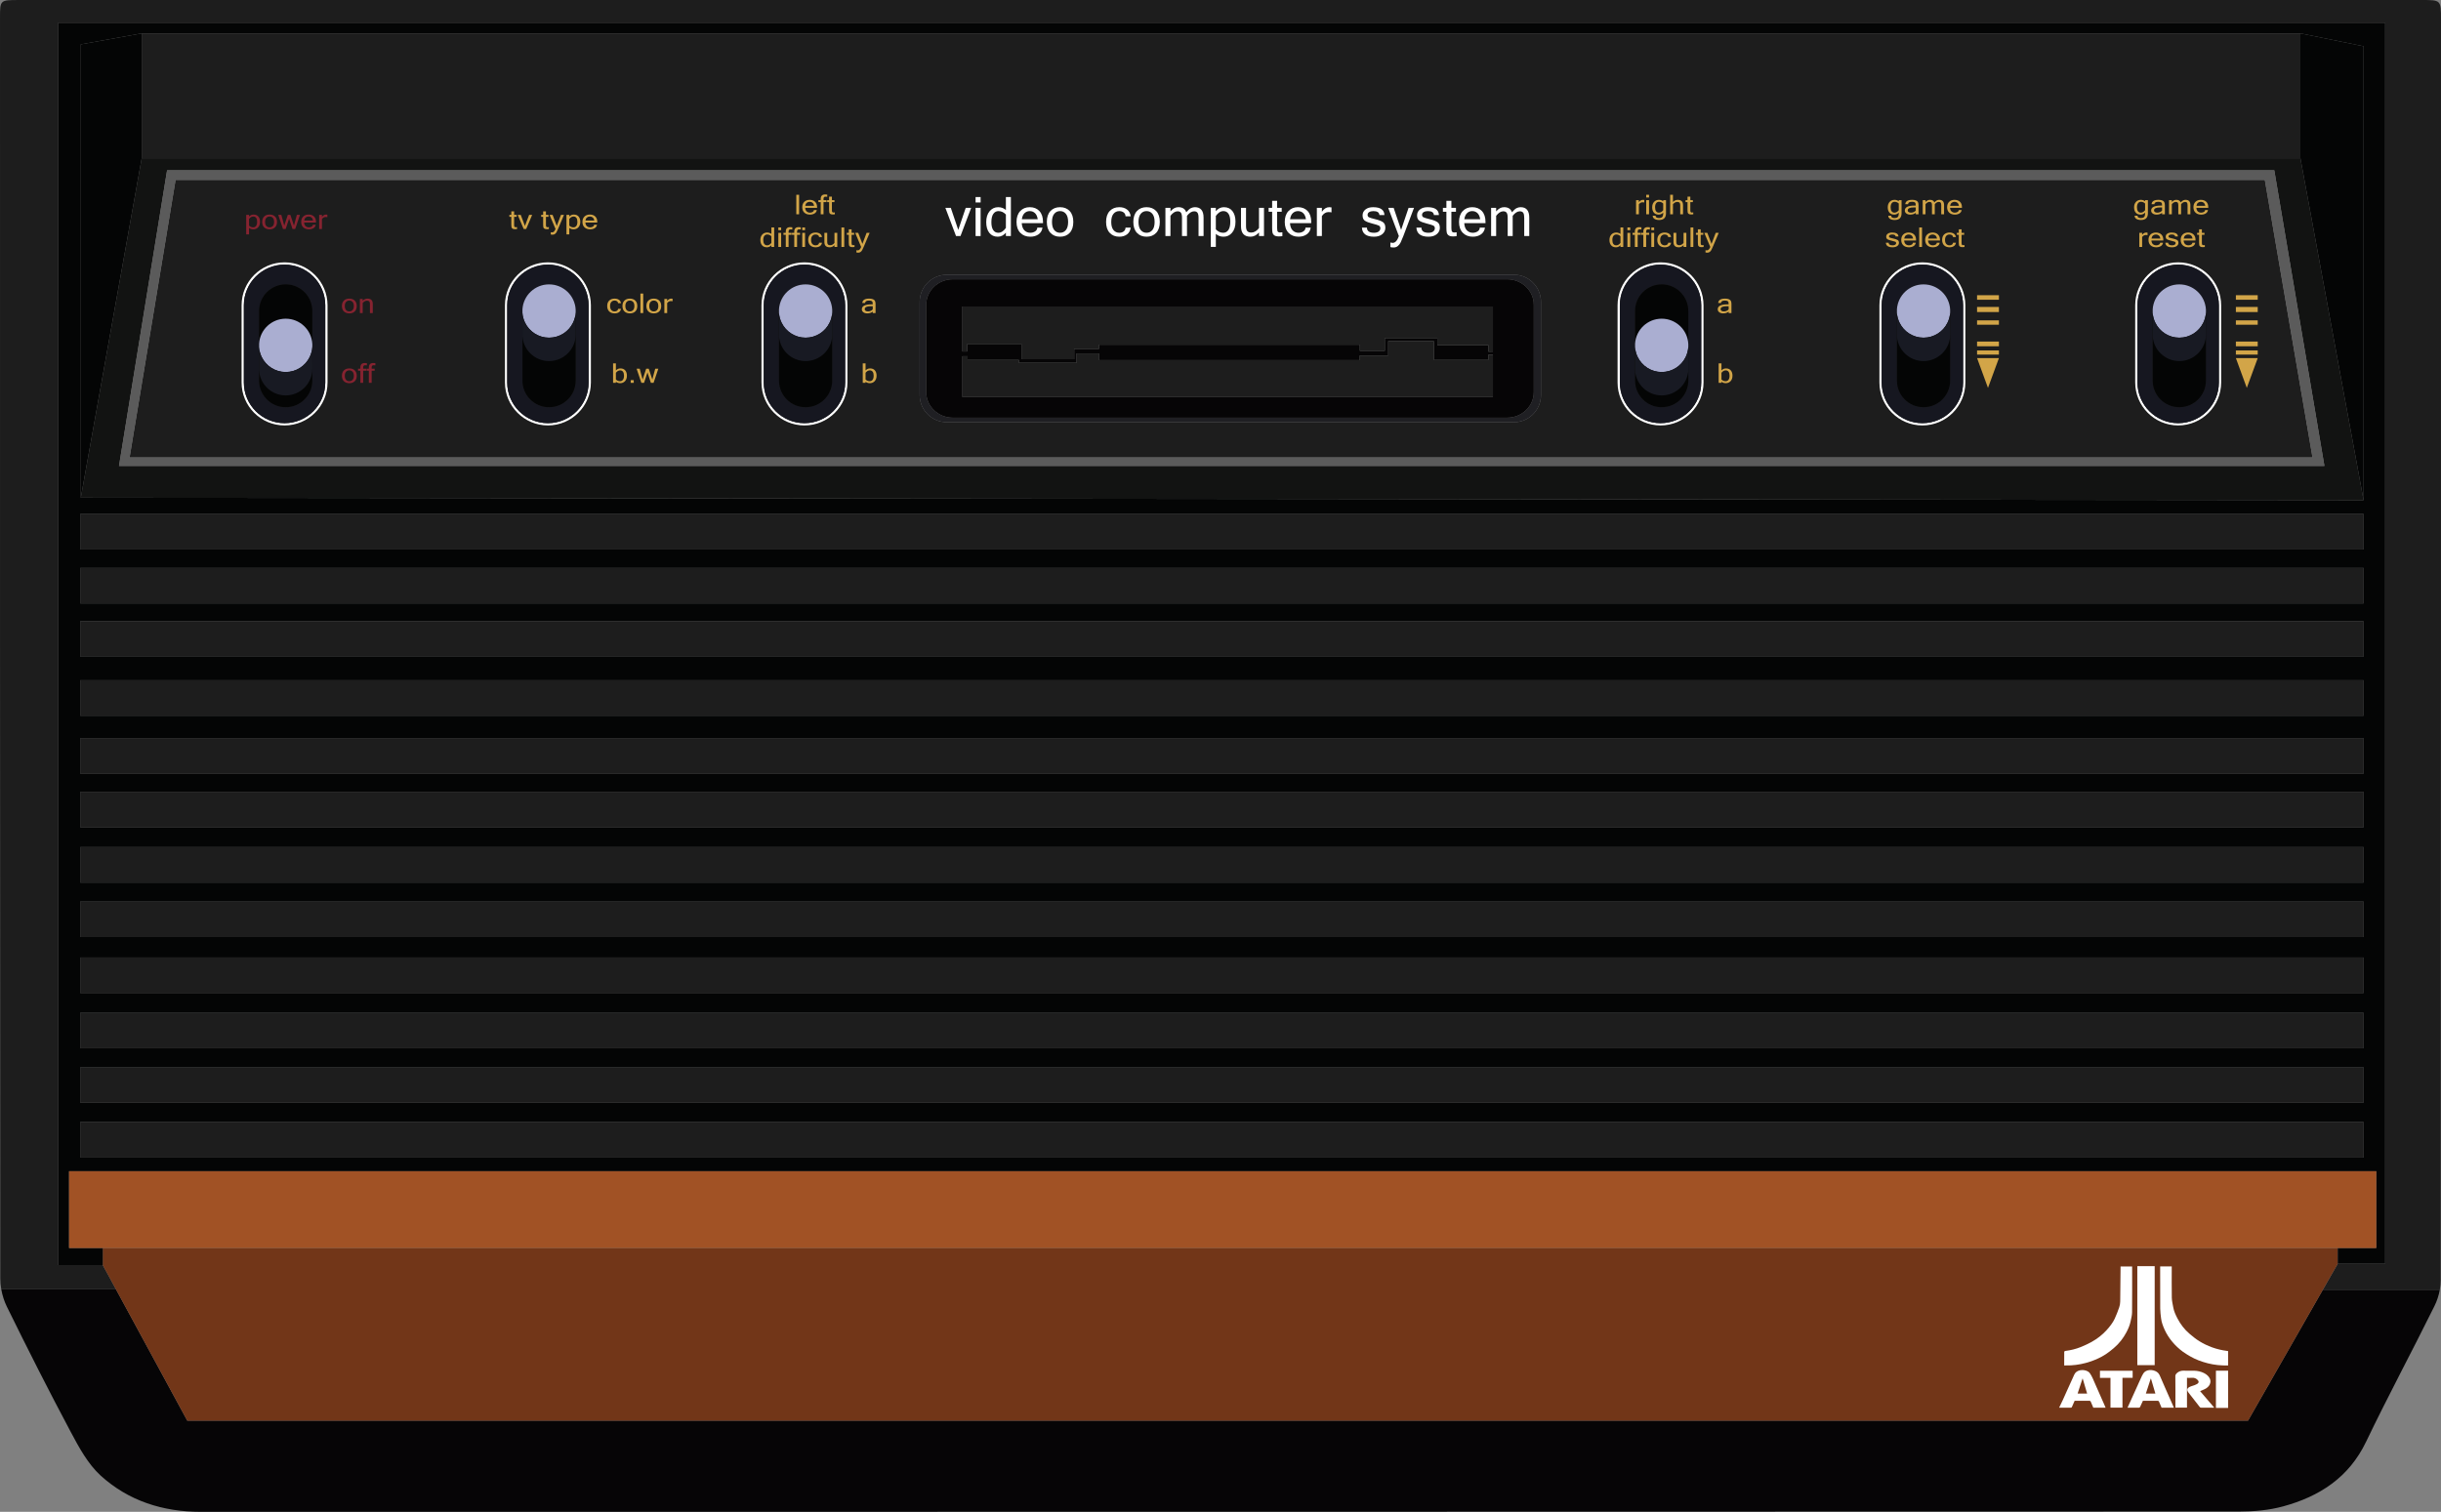 <?xml version="1.0" encoding="UTF-8" standalone="no"?>
<svg
   xmlns:dc="http://purl.org/dc/elements/1.1/"
   xmlns:cc="http://creativecommons.org/ns#"
   xmlns:rdf="http://www.w3.org/1999/02/22-rdf-syntax-ns#"
   xmlns:svg="http://www.w3.org/2000/svg"
   xmlns="http://www.w3.org/2000/svg"
   viewBox="0 0 612.116 379.223"
   height="379.223"
   width="612.116"
   xml:space="preserve"
   version="1.1"
   id="svg2"><rect x="0" y="0" width="612.116" height="379.223" fill="#808080" stroke="none"/><defs
     id="defs6"><clipPath
       id="clipPath16"
       clipPathUnits="userSpaceOnUse"><path
         id="path18"
         d="m 0,303.378 489.693,0 L 489.693,0 0,0 0,303.378 Z" /></clipPath></defs><g
     transform="matrix(1.25,0,0,-1.25,0,379.223)"
     id="g10"><g
       id="g12"><g
         clip-path="url(#clipPath16)"
         id="g14"><g
           transform="translate(489.46,44.575)"
           id="g20"><path
             id="path22"
             style="fill:#060506;fill-opacity:1;fill-rule:evenodd;stroke:none"
             d="m 0,0 c -0.209,-1.143 -0.582,-2.277 -1.078,-3.279 -4.506,-9.114 -9.324,-18.072 -13.719,-27.236 -3.453,-7.196 -9.365,-10.986 -16.652,-12.97 -2.815,-0.766 -5.842,-1.035 -8.776,-1.035 -136.324,-0.05 -272.653,-0.041 -408.982,-0.055 -7.597,0 -14.488,2.201 -20.067,7.279 -2.541,2.321 -4.327,5.624 -5.985,8.735 -4.427,8.297 -8.667,16.701 -12.816,25.141 -0.524,1.066 -0.916,2.273 -1.129,3.488 l 23.009,0 14.296,-26.338 413.428,0 L -23.461,0 0,0 Z" /></g><g
           transform="translate(489.692,299.48)"
           id="g24"><path
             id="path26"
             style="fill:#1d1d1d;fill-opacity:1;fill-rule:evenodd;stroke:none"
             d="m 0,0 c 0,-84.331 0.01,-168.662 -0.049,-252.993 -0.006,-0.623 -0.064,-1.269 -0.183,-1.912 l -23.461,0 2.98,5.215 9.51,0 0,249.016 -466.834,0 0,-249.28 8.958,0 2.651,-4.882 -23.008,0 c -0.129,0.719 -0.197,1.439 -0.197,2.14 -0.068,84.33 -0.059,168.666 -0.059,252.996 0,3.584 0.005,3.594 3.73,3.594 l 241.15,0 C -164.502,3.898 -84.193,3.898 -3.885,3.898 -0.006,3.898 0,3.898 0,0" /></g><g
           transform="translate(309.14,224.112)"
           id="g28"><path
             id="path30"
             style="fill:#1d1d1d;fill-opacity:1;fill-rule:evenodd;stroke:none"
             d="m 0,0 c 0,-3.02 -2.447,-5.465 -5.465,-5.465 l -113.712,0 c -3.02,0 -5.465,2.445 -5.465,5.465 l 0,18.673 c 0,3.02 2.445,5.466 5.465,5.466 l 113.712,0 C -2.447,24.139 0,21.693 0,18.673 L 0,0 Z m 145.209,43.154 -419.124,0 -9.223,-55.678 437.911,0 -9.564,55.678 z" /></g><path
           id="path32"
           style="fill:#1d1d1d;fill-opacity:1;fill-rule:evenodd;stroke:none"
           d="m 16.096,200.238 458.065,0 0,-7.132 -458.065,0 0,7.132 z" /><path
           id="path34"
           style="fill:#1d1d1d;fill-opacity:1;fill-rule:evenodd;stroke:none"
           d="m 16.096,189.421 458.065,0 0,-7.132 -458.065,0 0,7.132 z" /><path
           id="path36"
           style="fill:#1d1d1d;fill-opacity:1;fill-rule:evenodd;stroke:none"
           d="m 16.096,178.718 458.065,0 0,-7.132 -458.065,0 0,7.132 z" /><path
           id="path38"
           style="fill:#1d1d1d;fill-opacity:1;fill-rule:evenodd;stroke:none"
           d="m 16.096,166.876 458.065,0 0,-7.132 -458.065,0 0,7.132 z" /><path
           id="path40"
           style="fill:#1d1d1d;fill-opacity:1;fill-rule:evenodd;stroke:none"
           d="m 16.096,155.258 458.065,0 0,-7.137 -458.065,0 0,7.137 z" /><path
           id="path42"
           style="fill:#1d1d1d;fill-opacity:1;fill-rule:evenodd;stroke:none"
           d="m 16.096,144.486 458.065,0 0,-7.137 -458.065,0 0,7.137 z" /><path
           id="path44"
           style="fill:#1d1d1d;fill-opacity:1;fill-rule:evenodd;stroke:none"
           d="m 16.096,133.401 458.065,0 0,-7.132 -458.065,0 0,7.132 z" /><path
           id="path46"
           style="fill:#1d1d1d;fill-opacity:1;fill-rule:evenodd;stroke:none"
           d="m 16.096,122.47 458.065,0 0,-7.132 -458.065,0 0,7.132 z" /><path
           id="path48"
           style="fill:#1d1d1d;fill-opacity:1;fill-rule:evenodd;stroke:none"
           d="m 16.096,111.239 458.065,0 0,-7.137 -458.065,0 0,7.137 z" /><path
           id="path50"
           style="fill:#1d1d1d;fill-opacity:1;fill-rule:evenodd;stroke:none"
           d="m 16.096,100.153 458.065,0 0,-7.132 -458.065,0 0,7.132 z" /><path
           id="path52"
           style="fill:#1d1d1d;fill-opacity:1;fill-rule:evenodd;stroke:none"
           d="m 16.096,89.223 458.065,0 0,-7.132 -458.065,0 0,7.132 z" /><path
           id="path54"
           style="fill:#1d1d1d;fill-opacity:1;fill-rule:evenodd;stroke:none"
           d="m 16.096,78.219 458.065,0 0,-7.137 -458.065,0 0,7.137 z" /><g
           transform="translate(468.979,52.941)"
           id="g56"><path
             id="path58"
             style="fill:#723618;fill-opacity:1;fill-rule:evenodd;stroke:none"
             d="m 0,0 0,-3.151 -2.98,-5.215 -15.01,-26.271 -413.428,0 -14.297,26.339 -2.651,4.883 0,3.415 L 0,0 Z" /></g><g
           transform="translate(474.161,203.012)"
           id="g60"><path
             id="path62"
             style="fill:#040505;fill-opacity:1;fill-rule:evenodd;stroke:none"
             d="m 0,0 -457.951,0.492 0,90.975 12.22,2.2 433.057,0 L 0,91.089 0,0 Z m 0,-9.906 -458.065,0 0,7.132 458.065,0 0,-7.132 z m 0,-10.817 -458.065,0 0,7.132 458.065,0 0,-7.132 z m 0,-10.703 -458.065,0 0,7.132 458.065,0 0,-7.132 z m 0,-11.842 -458.065,0 0,7.132 458.065,0 0,-7.132 z m 0,-11.623 -458.065,0 0,7.137 458.065,0 0,-7.137 z m 0,-10.771 -458.065,0 0,7.137 458.065,0 0,-7.137 z m 0,-11.081 -458.065,0 0,7.132 458.065,0 0,-7.132 z m 0,-10.931 -458.065,0 0,7.132 458.065,0 0,-7.132 z m 0,-11.236 -458.065,0 0,7.137 458.065,0 0,-7.137 z m 0,-11.081 -458.065,0 0,7.132 458.065,0 0,-7.132 z m 0,-10.93 -458.065,0 0,7.132 458.065,0 0,-7.132 z m 0,-11.009 -458.065,0 0,7.137 458.065,0 0,-7.137 z m -462.506,227.724 0,-249.279 8.959,0 0,3.415 -6.759,0 0,15.408 462.847,0 0,-15.408 -7.723,0 0,-3.152 9.51,0 0,249.016 -466.834,0 z" /></g><g
           transform="translate(33.517,269.202)"
           id="g64"><path
             id="path66"
             style="fill:#121312;fill-opacity:1;fill-rule:evenodd;stroke:none"
             d="m 0,0 422.732,0 10.057,-59.322 -442.431,0 L 0,0 Z m 427.971,2.428 -433.058,0 -12.22,-68.126 457.952,-0.492 -12.674,68.618 z" /></g><path
           id="path68"
           style="fill:#1d1d1d;fill-opacity:1;fill-rule:evenodd;stroke:none"
           d="m 461.487,271.629 -433.058,0 0,25.05 433.058,0 0,-25.05 z" /><g
           transform="translate(474.161,294.101)"
           id="g70"><path
             id="path72"
             style="fill:#040505;fill-opacity:1;fill-rule:evenodd;stroke:none"
             d="m 0,0 0,-91.089 -12.674,68.617 0,25.05 L 0,0 Z" /></g><g
           transform="translate(28.43,296.679)"
           id="g74"><path
             id="path76"
             style="fill:#040505;fill-opacity:1;fill-rule:evenodd;stroke:none"
             d="m 0,0 0,-25.05 -12.22,-68.126 0,90.976 L 0,0 Z" /></g><g
           transform="translate(35.224,267.266)"
           id="g78"><path
             id="path80"
             style="fill:#5b5b5b;fill-opacity:1;fill-rule:evenodd;stroke:none"
             d="m 0,0 419.124,0 9.564,-55.678 -437.911,0 L 0,0 Z m 421.024,1.936 -422.732,0 -9.642,-59.322 442.431,0 -10.057,59.322 z" /></g><path
           id="path82"
           style="fill:#a15225;fill-opacity:1;fill-rule:evenodd;stroke:none"
           d="m 476.702,52.941 -462.847,0 0,15.408 462.847,0 0,-15.408 z" /><g
           transform="translate(307.696,224.686)"
           id="g84"><path
             id="path86"
             style="fill:#1f1f23;fill-opacity:1;fill-rule:evenodd;stroke:none"
             d="m 0,0 c 0,-2.828 -2.391,-5.128 -5.344,-5.128 l -111.201,0 c -2.951,0 -5.342,2.3 -5.342,5.128 l 0,17.526 c 0,2.828 2.391,5.124 5.342,5.124 l 111.201,0 C -2.391,22.65 0,20.354 0,17.526 L 0,0 Z m -4.022,23.565 -113.711,0 c -3.02,0 -5.466,-2.446 -5.466,-5.465 l 0,-18.674 c 0,-3.019 2.446,-5.465 5.466,-5.465 l 113.711,0 c 3.018,0 5.465,2.446 5.465,5.465 l 0,18.674 c 0,3.019 -2.447,5.465 -5.465,5.465" /></g><g
           transform="translate(299.499,232.821)"
           id="g88"><path
             id="path90"
             style="fill:#060506;fill-opacity:1;fill-rule:evenodd;stroke:none"
             d="m 0,0 -0.912,-0.009 0,1.302 -10.248,0 0,1.421 -10.529,0 0,-2.559 -5.01,0 0,1.234 -52.322,0 0,-0.838 -4.983,0 0,-2.077 -10.58,0 0,3.066 -10.853,0 0,-1.517 -0.989,0 0,9.031 L 0,9.054 0,0 Z m 0,-9.127 -106.426,0 0,8.198 1.043,0 0,-0.738 10.28,0 0,-0.579 11.582,0 0,1.886 4.463,0 0,-1.344 52.335,0 0,0.93 5.717,0 0,2.882 9.162,0 0,-3.775 10.932,0 0,1.052 L 0,-0.624 0,-9.127 Z m 2.854,23.642 -111.202,0 c -2.951,0 -5.342,-2.296 -5.342,-5.124 l 0,-17.526 c 0,-2.828 2.391,-5.128 5.342,-5.128 l 111.202,0 c 2.953,0 5.343,2.3 5.343,5.128 l 0,17.526 c 0,2.828 -2.39,5.124 -5.343,5.124" /></g><g
           transform="translate(65.252,226.622)"
           id="g92"><path
             id="path94"
             style="fill:#ffffff;fill-opacity:1;fill-rule:nonzero;stroke:none"
             d="m 0,0 c 0,-4.5 -3.667,-8.162 -8.166,-8.162 -4.5,0 -8.167,3.662 -8.167,8.162 l 0,15.494 c 0,4.5 3.667,8.162 8.167,8.162 C -3.667,23.656 0,19.994 0,15.494 L 0,0 Z m -8.166,24.111 c -4.755,0 -8.622,-3.867 -8.622,-8.617 l 0,-15.494 c 0,-4.751 3.867,-8.617 8.622,-8.617 4.754,0 8.622,3.866 8.622,8.617 l 0,15.494 c 0,4.75 -3.868,8.617 -8.622,8.617" /></g><g
           transform="translate(62.656,227.004)"
           id="g96"><path
             id="path98"
             style="fill:#161720;fill-opacity:1;fill-rule:nonzero;stroke:none"
             d="m 0,0 c 0,-2.951 -2.391,-5.342 -5.342,-5.342 -1.471,0 -2.81,0.596 -3.776,1.566 -0.965,0.966 -1.562,2.3 -1.562,3.776 l 0,13.969 c 0,2.951 2.391,5.342 5.338,5.342 1.476,0 2.81,-0.597 3.776,-1.562 C -0.596,16.779 0,15.444 0,13.969 L 0,0 Z m -5.569,23.273 c -4.5,0 -8.167,-3.661 -8.167,-8.161 l 0,-15.494 c 0,-4.5 3.667,-8.162 8.167,-8.162 4.499,0 8.166,3.662 8.166,8.162 l 0,15.494 c 0,4.5 -3.667,8.161 -8.166,8.161" /></g><g
           transform="translate(62.656,240.973)"
           id="g100"><path
             id="path102"
             style="fill:#040505;fill-opacity:1;fill-rule:evenodd;stroke:none"
             d="m 0,0 0,-13.969 c 0,-2.951 -2.391,-5.342 -5.342,-5.342 -1.471,0 -2.81,0.597 -3.776,1.566 -0.965,0.967 -1.562,2.301 -1.562,3.776 l 0,13.969 c 0,2.951 2.391,5.342 5.338,5.342 1.476,0 2.81,-0.596 3.776,-1.562 C -0.596,2.81 0,1.475 0,0" /></g><g
           transform="translate(62.656,234.353)"
           id="g104"><path
             id="path106"
             style="fill:#aaaed1;fill-opacity:1;fill-rule:evenodd;stroke:none"
             d="m 0,0 0,-0.555 c -0.036,-0.738 -0.223,-1.435 -0.532,-2.068 -0.866,-1.781 -2.697,-3.006 -4.81,-3.006 -2.114,0 -3.944,1.225 -4.81,3.006 -0.3,0.61 -0.487,1.284 -0.528,2 l 0,0.687 c 0.174,2.796 2.496,5.01 5.338,5.01 C -2.478,5.074 -0.141,2.824 0,0" /></g><g
           transform="translate(62.665,229.389)"
           id="g108"><path
             id="path110"
             style="fill:#181a23;fill-opacity:1;fill-rule:evenodd;stroke:none"
             d="m 0,0 c 0,-2.956 -2.396,-5.356 -5.352,-5.356 -2.837,0 -5.16,2.213 -5.337,5.01 l 0,4.687 c 0.041,-0.715 0.227,-1.389 0.527,-2 0.866,-1.78 2.697,-3.006 4.81,-3.006 2.114,0 3.945,1.226 4.81,3.006 0.31,0.634 0.497,1.33 0.532,2.068 L 0,0 Z" /></g><g
           transform="translate(118.084,226.622)"
           id="g112"><path
             id="path114"
             style="fill:#ffffff;fill-opacity:1;fill-rule:nonzero;stroke:none"
             d="m 0,0 c 0,-4.5 -3.666,-8.162 -8.166,-8.162 -4.5,0 -8.166,3.662 -8.166,8.162 l 0,15.494 c 0,4.5 3.666,8.162 8.166,8.162 4.5,0 8.166,-3.662 8.166,-8.162 L 0,0 Z m -8.166,24.111 c -4.755,0 -8.622,-3.867 -8.622,-8.617 l 0,-15.494 c 0,-4.751 3.867,-8.617 8.622,-8.617 4.754,0 8.622,3.866 8.622,8.617 l 0,15.494 c 0,4.75 -3.868,8.617 -8.622,8.617" /></g><g
           transform="translate(115.488,227.004)"
           id="g116"><path
             id="path118"
             style="fill:#161720;fill-opacity:1;fill-rule:nonzero;stroke:none"
             d="m 0,0 c 0,-2.951 -2.391,-5.342 -5.342,-5.342 -1.472,0 -2.81,0.596 -3.777,1.566 -0.964,0.966 -1.562,2.3 -1.562,3.776 l 0,13.969 c 0,2.951 2.391,5.342 5.339,5.342 1.475,0 2.809,-0.597 3.775,-1.562 C -0.597,16.779 0,15.444 0,13.969 L 0,0 Z m -5.57,23.273 c -4.5,0 -8.166,-3.661 -8.166,-8.161 l 0,-15.494 c 0,-4.5 3.666,-8.162 8.166,-8.162 4.5,0 8.166,3.662 8.166,8.162 l 0,15.494 c 0,4.5 -3.666,8.161 -8.166,8.161" /></g><g
           transform="translate(115.488,240.973)"
           id="g120"><path
             id="path122"
             style="fill:#040505;fill-opacity:1;fill-rule:evenodd;stroke:none"
             d="m 0,0 0,-13.969 c 0,-2.951 -2.391,-5.342 -5.342,-5.342 -1.472,0 -2.81,0.597 -3.777,1.566 -0.964,0.967 -1.562,2.301 -1.562,3.776 l 0,13.969 c 0,2.951 2.391,5.342 5.339,5.342 1.475,0 2.809,-0.596 3.775,-1.562 C -0.597,2.81 0,1.475 0,0" /></g><g
           transform="translate(115.488,241.242)"
           id="g124"><path
             id="path126"
             style="fill:#aaaed1;fill-opacity:1;fill-rule:evenodd;stroke:none"
             d="m 0,0 0,-0.555 c -0.037,-0.738 -0.223,-1.435 -0.533,-2.068 -0.865,-1.781 -2.696,-3.006 -4.809,-3.006 -2.114,0 -3.945,1.225 -4.81,3.006 -0.301,0.61 -0.487,1.284 -0.529,1.999 l 0,0.688 c 0.174,2.796 2.496,5.01 5.339,5.01 2.865,0 5.2,-2.25 5.342,-5.074" /></g><g
           transform="translate(115.497,236.277)"
           id="g128"><path
             id="path130"
             style="fill:#181a23;fill-opacity:1;fill-rule:evenodd;stroke:none"
             d="m 0,0 c 0,-2.956 -2.395,-5.356 -5.351,-5.356 -2.838,0 -5.161,2.213 -5.338,5.01 l 0,4.687 c 0.041,-0.716 0.228,-1.389 0.528,-2 0.865,-1.78 2.696,-3.006 4.81,-3.006 2.113,0 3.944,1.226 4.809,3.006 0.31,0.634 0.497,1.33 0.533,2.068 L 0,0 Z" /></g><g
           transform="translate(169.55,226.622)"
           id="g132"><path
             id="path134"
             style="fill:#ffffff;fill-opacity:1;fill-rule:nonzero;stroke:none"
             d="m 0,0 c 0,-4.5 -3.666,-8.162 -8.166,-8.162 -4.5,0 -8.166,3.662 -8.166,8.162 l 0,15.494 c 0,4.5 3.666,8.162 8.166,8.162 4.5,0 8.166,-3.662 8.166,-8.162 L 0,0 Z m -8.166,24.111 c -4.755,0 -8.622,-3.867 -8.622,-8.617 l 0,-15.494 c 0,-4.751 3.867,-8.617 8.622,-8.617 4.755,0 8.622,3.866 8.622,8.617 l 0,15.494 c 0,4.75 -3.867,8.617 -8.622,8.617" /></g><g
           transform="translate(166.953,227.004)"
           id="g136"><path
             id="path138"
             style="fill:#161720;fill-opacity:1;fill-rule:nonzero;stroke:none"
             d="m 0,0 c 0,-2.951 -2.391,-5.342 -5.342,-5.342 -1.471,0 -2.811,0.596 -3.776,1.566 -0.966,0.966 -1.562,2.3 -1.562,3.776 l 0,13.969 c 0,2.951 2.391,5.342 5.338,5.342 1.475,0 2.81,-0.597 3.775,-1.562 C -0.597,16.779 0,15.444 0,13.969 L 0,0 Z m -5.57,23.273 c -4.5,0 -8.166,-3.661 -8.166,-8.161 l 0,-15.494 c 0,-4.5 3.666,-8.162 8.166,-8.162 4.5,0 8.166,3.662 8.166,8.162 l 0,15.494 c 0,4.5 -3.666,8.161 -8.166,8.161" /></g><g
           transform="translate(166.953,240.973)"
           id="g140"><path
             id="path142"
             style="fill:#040505;fill-opacity:1;fill-rule:evenodd;stroke:none"
             d="m 0,0 0,-13.969 c 0,-2.951 -2.391,-5.342 -5.342,-5.342 -1.471,0 -2.811,0.597 -3.776,1.566 -0.966,0.967 -1.562,2.301 -1.562,3.776 l 0,13.969 c 0,2.951 2.391,5.342 5.338,5.342 1.475,0 2.81,-0.596 3.775,-1.562 C -0.597,2.81 0,1.475 0,0" /></g><g
           transform="translate(166.953,241.242)"
           id="g144"><path
             id="path146"
             style="fill:#aaaed1;fill-opacity:1;fill-rule:evenodd;stroke:none"
             d="m 0,0 0,-0.555 c -0.037,-0.738 -0.224,-1.435 -0.533,-2.068 -0.865,-1.781 -2.696,-3.006 -4.809,-3.006 -2.114,0 -3.945,1.225 -4.81,3.006 -0.301,0.61 -0.487,1.284 -0.528,1.999 l 0,0.688 c 0.173,2.796 2.495,5.01 5.338,5.01 C -2.478,5.074 -0.141,2.824 0,0" /></g><g
           transform="translate(166.963,236.277)"
           id="g148"><path
             id="path150"
             style="fill:#181a23;fill-opacity:1;fill-rule:evenodd;stroke:none"
             d="m 0,0 c 0,-2.956 -2.396,-5.356 -5.352,-5.356 -2.837,0 -5.16,2.213 -5.337,5.01 l 0,4.687 c 0.041,-0.716 0.227,-1.389 0.528,-2 0.865,-1.78 2.696,-3.006 4.809,-3.006 2.114,0 3.944,1.226 4.81,3.006 0.309,0.634 0.496,1.33 0.533,2.068 L 0,0 Z" /></g><g
           transform="translate(341.29,226.622)"
           id="g152"><path
             id="path154"
             style="fill:#ffffff;fill-opacity:1;fill-rule:nonzero;stroke:none"
             d="m 0,0 c 0,-4.5 -3.664,-8.162 -8.164,-8.162 -4.5,0 -8.168,3.662 -8.168,8.162 l 0,15.494 c 0,4.5 3.668,8.162 8.168,8.162 4.5,0 8.164,-3.662 8.164,-8.162 L 0,0 Z m -8.164,24.111 c -4.756,0 -8.623,-3.867 -8.623,-8.617 l 0,-15.494 c 0,-4.751 3.867,-8.617 8.623,-8.617 4.754,0 8.621,3.866 8.621,8.617 l 0,15.494 c 0,4.75 -3.867,8.617 -8.621,8.617" /></g><g
           transform="translate(338.694,227.004)"
           id="g156"><path
             id="path158"
             style="fill:#161720;fill-opacity:1;fill-rule:nonzero;stroke:none"
             d="m 0,0 c 0,-2.951 -2.391,-5.342 -5.342,-5.342 -1.47,0 -2.808,0.596 -3.775,1.566 -0.967,0.966 -1.563,2.3 -1.563,3.776 l 0,13.969 c 0,2.951 2.391,5.342 5.338,5.342 1.475,0 2.811,-0.597 3.776,-1.562 C -0.596,16.779 0,15.444 0,13.969 L 0,0 Z m -5.568,23.273 c -4.5,0 -8.168,-3.661 -8.168,-8.161 l 0,-15.494 c 0,-4.5 3.668,-8.162 8.168,-8.162 4.5,0 8.164,3.662 8.164,8.162 l 0,15.494 c 0,4.5 -3.664,8.161 -8.164,8.161" /></g><g
           transform="translate(338.694,240.973)"
           id="g160"><path
             id="path162"
             style="fill:#040505;fill-opacity:1;fill-rule:evenodd;stroke:none"
             d="m 0,0 0,-13.969 c 0,-2.951 -2.391,-5.342 -5.342,-5.342 -1.47,0 -2.808,0.597 -3.775,1.566 -0.967,0.967 -1.563,2.301 -1.563,3.776 l 0,13.969 c 0,2.951 2.391,5.342 5.338,5.342 1.475,0 2.811,-0.596 3.776,-1.562 C -0.596,2.81 0,1.475 0,0" /></g><g
           transform="translate(338.694,234.353)"
           id="g164"><path
             id="path166"
             style="fill:#aaaed1;fill-opacity:1;fill-rule:evenodd;stroke:none"
             d="m 0,0 0,-0.555 c -0.035,-0.738 -0.223,-1.435 -0.531,-2.068 -0.865,-1.781 -2.698,-3.006 -4.811,-3.006 -2.113,0 -3.943,1.225 -4.808,3.006 -0.301,0.61 -0.489,1.284 -0.53,2 l 0,0.687 c 0.174,2.796 2.496,5.01 5.338,5.01 C -2.477,5.074 -0.141,2.824 0,0" /></g><g
           transform="translate(338.704,229.389)"
           id="g168"><path
             id="path170"
             style="fill:#181a23;fill-opacity:1;fill-rule:evenodd;stroke:none"
             d="m 0,0 c 0,-2.956 -2.396,-5.356 -5.352,-5.356 -2.837,0 -5.16,2.213 -5.337,5.01 l 0,4.687 c 0.041,-0.715 0.228,-1.389 0.529,-2 0.865,-1.78 2.695,-3.006 4.808,-3.006 2.114,0 3.946,1.226 4.811,3.006 0.309,0.634 0.496,1.33 0.531,2.068 L 0,0 Z" /></g><g
           transform="translate(393.819,226.622)"
           id="g172"><path
             id="path174"
             style="fill:#ffffff;fill-opacity:1;fill-rule:nonzero;stroke:none"
             d="m 0,0 c 0,-4.5 -3.666,-8.162 -8.166,-8.162 -4.5,0 -8.166,3.662 -8.166,8.162 l 0,15.494 c 0,4.5 3.666,8.162 8.166,8.162 4.5,0 8.166,-3.662 8.166,-8.162 L 0,0 Z m -8.166,24.111 c -4.754,0 -8.621,-3.867 -8.621,-8.617 l 0,-15.494 c 0,-4.751 3.867,-8.617 8.621,-8.617 4.756,0 8.621,3.866 8.621,8.617 l 0,15.494 c 0,4.75 -3.865,8.617 -8.621,8.617" /></g><g
           transform="translate(391.224,227.004)"
           id="g176"><path
             id="path178"
             style="fill:#161720;fill-opacity:1;fill-rule:nonzero;stroke:none"
             d="m 0,0 c 0,-2.951 -2.391,-5.342 -5.342,-5.342 -1.47,0 -2.81,0.596 -3.775,1.566 -0.967,0.966 -1.563,2.3 -1.563,3.776 l 0,13.969 c 0,2.951 2.391,5.342 5.338,5.342 1.475,0 2.809,-0.597 3.776,-1.562 C -0.596,16.779 0,15.444 0,13.969 L 0,0 Z m -5.57,23.273 c -4.5,0 -8.166,-3.661 -8.166,-8.161 l 0,-15.494 c 0,-4.5 3.666,-8.162 8.166,-8.162 4.5,0 8.166,3.662 8.166,8.162 l 0,15.494 c 0,4.5 -3.666,8.161 -8.166,8.161" /></g><g
           transform="translate(391.224,240.973)"
           id="g180"><path
             id="path182"
             style="fill:#040505;fill-opacity:1;fill-rule:evenodd;stroke:none"
             d="m 0,0 0,-13.969 c 0,-2.951 -2.391,-5.342 -5.342,-5.342 -1.47,0 -2.81,0.597 -3.775,1.566 -0.967,0.967 -1.563,2.301 -1.563,3.776 l 0,13.969 c 0,2.951 2.391,5.342 5.338,5.342 1.475,0 2.809,-0.596 3.776,-1.562 C -0.596,2.81 0,1.475 0,0" /></g><g
           transform="translate(391.224,241.242)"
           id="g184"><path
             id="path186"
             style="fill:#aaaed1;fill-opacity:1;fill-rule:evenodd;stroke:none"
             d="m 0,0 0,-0.555 c -0.035,-0.738 -0.223,-1.435 -0.533,-2.068 -0.865,-1.781 -2.697,-3.006 -4.809,-3.006 -2.113,0 -3.945,1.225 -4.81,3.006 -0.301,0.61 -0.487,1.284 -0.528,1.999 l 0,0.688 c 0.174,2.796 2.494,5.01 5.338,5.01 C -2.477,5.074 -0.141,2.824 0,0" /></g><g
           transform="translate(391.233,236.277)"
           id="g188"><path
             id="path190"
             style="fill:#181a23;fill-opacity:1;fill-rule:evenodd;stroke:none"
             d="m 0,0 c 0,-2.956 -2.396,-5.356 -5.351,-5.356 -2.838,0 -5.161,2.213 -5.338,5.01 l 0,4.687 c 0.041,-0.716 0.226,-1.389 0.527,-2 0.865,-1.78 2.697,-3.006 4.811,-3.006 2.111,0 3.943,1.226 4.808,3.006 0.311,0.634 0.498,1.33 0.533,2.068 L 0,0 Z" /></g><g
           transform="translate(445.134,226.622)"
           id="g192"><path
             id="path194"
             style="fill:#ffffff;fill-opacity:1;fill-rule:nonzero;stroke:none"
             d="m 0,0 c 0,-4.5 -3.668,-8.162 -8.166,-8.162 -4.5,0 -8.168,3.662 -8.168,8.162 l 0,15.494 c 0,4.5 3.668,8.162 8.168,8.162 C -3.668,23.656 0,19.994 0,15.494 L 0,0 Z m -8.166,24.111 c -4.756,0 -8.623,-3.867 -8.623,-8.617 l 0,-15.494 c 0,-4.751 3.867,-8.617 8.623,-8.617 4.754,0 8.621,3.866 8.621,8.617 l 0,15.494 c 0,4.75 -3.867,8.617 -8.621,8.617" /></g><g
           transform="translate(442.536,227.004)"
           id="g196"><path
             id="path198"
             style="fill:#161720;fill-opacity:1;fill-rule:nonzero;stroke:none"
             d="m 0,0 c 0,-2.951 -2.391,-5.342 -5.342,-5.342 -1.47,0 -2.81,0.596 -3.775,1.566 -0.965,0.966 -1.563,2.3 -1.563,3.776 l 0,13.969 c 0,2.951 2.393,5.342 5.338,5.342 1.477,0 2.811,-0.597 3.776,-1.562 C -0.596,16.779 0,15.444 0,13.969 L 0,0 Z m -5.568,23.273 c -4.5,0 -8.168,-3.661 -8.168,-8.161 l 0,-15.494 c 0,-4.5 3.668,-8.162 8.168,-8.162 4.498,0 8.166,3.662 8.166,8.162 l 0,15.494 c 0,4.5 -3.668,8.161 -8.166,8.161" /></g><g
           transform="translate(442.536,240.973)"
           id="g200"><path
             id="path202"
             style="fill:#040505;fill-opacity:1;fill-rule:evenodd;stroke:none"
             d="m 0,0 0,-13.969 c 0,-2.951 -2.391,-5.342 -5.342,-5.342 -1.47,0 -2.81,0.597 -3.775,1.566 -0.965,0.967 -1.563,2.301 -1.563,3.776 l 0,13.969 c 0,2.951 2.393,5.342 5.338,5.342 1.477,0 2.811,-0.596 3.776,-1.562 C -0.596,2.81 0,1.475 0,0" /></g><g
           transform="translate(442.536,241.242)"
           id="g204"><path
             id="path206"
             style="fill:#aaaed1;fill-opacity:1;fill-rule:evenodd;stroke:none"
             d="m 0,0 0,-0.555 c -0.035,-0.738 -0.223,-1.435 -0.531,-2.068 -0.865,-1.781 -2.698,-3.006 -4.811,-3.006 -2.113,0 -3.943,1.225 -4.808,3.006 -0.303,0.61 -0.489,1.284 -0.53,1.999 l 0,0.688 c 0.174,2.796 2.496,5.01 5.338,5.01 C -2.477,5.074 -0.141,2.824 0,0" /></g><g
           transform="translate(442.546,236.277)"
           id="g208"><path
             id="path210"
             style="fill:#181a23;fill-opacity:1;fill-rule:evenodd;stroke:none"
             d="m 0,0 c 0,-2.956 -2.395,-5.356 -5.352,-5.356 -2.837,0 -5.16,2.213 -5.337,5.01 l 0,4.687 c 0.041,-0.716 0.226,-1.389 0.529,-2 0.865,-1.78 2.695,-3.006 4.808,-3.006 2.114,0 3.946,1.226 4.811,3.006 0.309,0.634 0.496,1.33 0.531,2.068 L 0,0 Z" /></g><g
           transform="translate(299.499,241.875)"
           id="g212"><path
             id="path214"
             style="fill:#1d1d1d;fill-opacity:1;fill-rule:evenodd;stroke:none"
             d="m 0,0 0,-9.054 -0.912,-0.01 0,1.303 -10.248,0 0,1.421 -10.529,0 0,-2.559 -5.01,0 0,1.234 -52.322,0 0,-0.838 -4.983,0 0,-2.077 -10.58,0 0,3.065 -10.853,0 0,-1.517 -0.989,0 0,9.032 L 0,0 Z" /></g><g
           transform="translate(299.499,232.197)"
           id="g216"><path
             id="path218"
             style="fill:#1d1d1d;fill-opacity:1;fill-rule:evenodd;stroke:none"
             d="m 0,0 0,-8.503 -106.426,0 0,8.198 1.043,0 0,-0.738 10.28,0 0,-0.579 11.582,0 0,1.886 4.463,0 0,-1.344 52.335,0 0,0.93 5.717,0 0,2.882 9.162,0 0,-3.775 10.932,0 0,1.052 L 0,0 Z" /></g><g
           transform="translate(194.828,261.674)"
           id="g220"><path
             id="path222"
             style="fill:#ffffff;fill-opacity:1;fill-rule:nonzero;stroke:none"
             d="m 0,0 -2.141,-5.663 -0.896,0 L -5.177,0 -4.088,0 -2.589,-4.43 -1.089,0 0,0 Z" /></g><path
           id="path224"
           style="fill:#ffffff;fill-opacity:1;fill-rule:nonzero;stroke:none"
           d="m 196.723,256.011 -1.009,0 0,5.663 1.009,0 0,-5.663 z m 0,6.736 -1.009,0 0,1.089 1.009,0 0,-1.089 z" /><g
           transform="translate(201.793,257.639)"
           id="g226"><path
             id="path228"
             style="fill:#ffffff;fill-opacity:1;fill-rule:nonzero;stroke:none"
             d="m 0,0 0,2.69 c -0.434,0.459 -0.931,0.688 -1.489,0.688 -0.43,0 -0.775,-0.186 -1.032,-0.557 -0.259,-0.372 -0.388,-0.926 -0.388,-1.663 0,-0.697 0.122,-1.226 0.366,-1.588 0.244,-0.361 0.581,-0.541 1.011,-0.541 0.563,0 1.073,0.324 1.532,0.971 m 0,-0.95 c -0.448,-0.541 -0.987,-0.811 -1.617,-0.811 -0.74,0 -1.313,0.263 -1.719,0.79 -0.406,0.526 -0.608,1.236 -0.608,2.129 0,0.925 0.227,1.658 0.68,2.197 0.454,0.539 1.024,0.809 1.711,0.809 0.612,0 1.13,-0.189 1.553,-0.566 l 0,2.599 1.003,0 0,-7.825 -1.003,0 0,0.678 z" /></g><g
           transform="translate(208.177,259.39)"
           id="g230"><path
             id="path232"
             style="fill:#ffffff;fill-opacity:1;fill-rule:nonzero;stroke:none"
             d="m 0,0 c -0.082,0.544 -0.265,0.952 -0.55,1.222 -0.284,0.27 -0.633,0.405 -1.046,0.405 -0.402,0 -0.747,-0.134 -1.035,-0.402 C -2.919,0.956 -3.103,0.548 -3.181,0 L 0,0 Z m -1.484,-3.512 c -0.832,0 -1.501,0.261 -2.007,0.782 -0.505,0.521 -0.758,1.248 -0.758,2.18 0,0.925 0.245,1.65 0.734,2.175 0.49,0.525 1.129,0.788 1.919,0.788 0.808,0 1.453,-0.259 1.935,-0.775 C 0.821,1.122 1.062,0.393 1.062,-0.55 l 0,-0.24 -4.264,0 c 0.042,-0.655 0.223,-1.141 0.541,-1.457 0.319,-0.317 0.711,-0.475 1.177,-0.475 0.353,0 0.67,0.09 0.953,0.269 0.283,0.18 0.431,0.435 0.446,0.766 l 1.041,0 C 0.877,-2.27 0.613,-2.72 0.163,-3.037 -0.287,-3.354 -0.836,-3.512 -1.484,-3.512" /></g><g
           transform="translate(212.66,256.668)"
           id="g234"><path
             id="path236"
             style="fill:#ffffff;fill-opacity:1;fill-rule:nonzero;stroke:none"
             d="M 0,0 C 0.48,0 0.87,0.183 1.169,0.547 1.468,0.912 1.617,1.454 1.617,2.172 1.617,2.895 1.468,3.439 1.169,3.803 0.87,4.168 0.48,4.35 0,4.35 -0.48,4.35 -0.87,4.168 -1.169,3.803 -1.468,3.439 -1.617,2.895 -1.617,2.172 c 0,-0.718 0.149,-1.26 0.448,-1.625 C -0.87,0.183 -0.48,0 0,0 M 0,5.135 C 0.808,5.135 1.453,4.876 1.934,4.36 2.417,3.845 2.658,3.115 2.658,2.172 2.658,1.233 2.417,0.504 1.934,-0.014 1.453,-0.531 0.808,-0.79 0,-0.79 c -0.804,0 -1.447,0.259 -1.93,0.776 -0.481,0.518 -0.722,1.247 -0.722,2.186 0,0.943 0.241,1.673 0.722,2.188 0.483,0.516 1.126,0.775 1.93,0.775" /></g><g
           transform="translate(224.546,255.878)"
           id="g238"><path
             id="path240"
             style="fill:#ffffff;fill-opacity:1;fill-rule:nonzero;stroke:none"
             d="m 0,0 c -0.805,0 -1.448,0.258 -1.929,0.776 -0.483,0.518 -0.724,1.247 -0.724,2.186 0,0.943 0.241,1.672 0.724,2.188 0.481,0.516 1.124,0.774 1.929,0.774 0.619,0 1.136,-0.157 1.55,-0.47 C 1.965,5.141 2.21,4.689 2.284,4.099 l -1.035,0 C 1.235,4.437 1.107,4.695 0.867,4.873 0.627,5.05 0.338,5.139 0,5.139 c -0.48,0 -0.87,-0.182 -1.169,-0.547 -0.299,-0.364 -0.448,-0.908 -0.448,-1.63 0,-0.719 0.149,-1.26 0.448,-1.625 C -0.87,0.972 -0.48,0.79 0,0.79 c 0.338,0 0.627,0.088 0.867,0.266 0.24,0.178 0.368,0.435 0.382,0.769 l 1.035,0 C 2.21,1.234 1.965,0.782 1.55,0.469 1.136,0.156 0.619,0 0,0" /></g><g
           transform="translate(230.012,256.668)"
           id="g242"><path
             id="path244"
             style="fill:#ffffff;fill-opacity:1;fill-rule:nonzero;stroke:none"
             d="M 0,0 C 0.48,0 0.87,0.183 1.169,0.547 1.468,0.912 1.617,1.454 1.617,2.172 1.617,2.895 1.468,3.439 1.169,3.803 0.87,4.168 0.48,4.35 0,4.35 -0.48,4.35 -0.87,4.168 -1.169,3.803 -1.468,3.439 -1.617,2.895 -1.617,2.172 c 0,-0.718 0.149,-1.26 0.448,-1.625 C -0.87,0.183 -0.48,0 0,0 M 0,5.135 C 0.808,5.135 1.453,4.876 1.935,4.36 2.417,3.845 2.658,3.115 2.658,2.172 2.658,1.233 2.417,0.504 1.935,-0.014 1.453,-0.531 0.808,-0.79 0,-0.79 c -0.804,0 -1.447,0.259 -1.93,0.776 -0.482,0.518 -0.722,1.247 -0.722,2.186 0,0.943 0.24,1.673 0.722,2.188 0.483,0.516 1.126,0.775 1.93,0.775" /></g><g
           transform="translate(241.449,256.011)"
           id="g246"><path
             id="path248"
             style="fill:#ffffff;fill-opacity:1;fill-rule:nonzero;stroke:none"
             d="m 0,0 -1.008,0 0,3.662 c 0,0.469 -0.068,0.804 -0.203,1.003 -0.136,0.199 -0.361,0.299 -0.678,0.299 -0.487,0 -0.966,-0.302 -1.436,-0.907 l 0,-4.057 -1.003,0 0,3.662 c 0,0.469 -0.068,0.804 -0.203,1.003 -0.135,0.199 -0.363,0.299 -0.683,0.299 -0.488,0 -0.965,-0.302 -1.431,-0.907 l 0,-4.057 -1.009,0 0,5.663 1.009,0 0,-0.721 c 0.477,0.566 1.006,0.85 1.586,0.85 0.829,0 1.357,-0.342 1.584,-1.025 0.378,0.444 0.698,0.726 0.961,0.845 0.264,0.12 0.522,0.18 0.774,0.18 C -0.58,5.792 0,5.095 0,3.704 L 0,0 Z" /></g><g
           transform="translate(243.91,257.356)"
           id="g250"><path
             id="path252"
             style="fill:#ffffff;fill-opacity:1;fill-rule:nonzero;stroke:none"
             d="m 0,0 c 0.43,-0.459 0.924,-0.689 1.483,-0.689 0.434,0 0.78,0.186 1.036,0.558 C 2.774,0.241 2.903,0.795 2.903,1.532 2.903,2.229 2.782,2.758 2.54,3.12 2.298,3.48 1.96,3.661 1.526,3.661 0.968,3.661 0.459,3.338 0,2.69 L 0,0 Z M 0,3.64 C 0.448,4.177 0.986,4.446 1.617,4.446 2.357,4.446 2.93,4.184 3.335,3.659 3.741,3.134 3.944,2.425 3.944,1.532 3.944,0.603 3.718,-0.131 3.263,-0.67 2.81,-1.209 2.238,-1.478 1.547,-1.478 0.936,-1.478 0.419,-1.288 0,-0.907 l 0,-2.616 -1.009,0 0,7.841 1.009,0 0,-0.678 z" /></g><g
           transform="translate(252.567,256.732)"
           id="g254"><path
             id="path256"
             style="fill:#ffffff;fill-opacity:1;fill-rule:nonzero;stroke:none"
             d="m 0,0 c -0.502,-0.569 -1.065,-0.854 -1.692,-0.854 -1.278,0 -1.916,0.698 -1.916,2.092 l 0,3.704 1.008,0 0,-3.661 c 0,-0.463 0.082,-0.795 0.246,-0.998 0.164,-0.202 0.434,-0.304 0.811,-0.304 0.563,0 1.076,0.302 1.543,0.907 l 0,4.056 1.002,0 0,-5.663 L 0,-0.721 0,0 Z" /></g><g
           transform="translate(257.259,256.001)"
           id="g258"><path
             id="path260"
             style="fill:#ffffff;fill-opacity:1;fill-rule:nonzero;stroke:none"
             d="m 0,0 c -0.221,-0.043 -0.461,-0.064 -0.722,-0.064 -0.412,0 -0.714,0.074 -0.905,0.221 -0.193,0.148 -0.312,0.338 -0.359,0.569 -0.046,0.231 -0.069,0.545 -0.069,0.944 l 0,3.214 -0.7,0 0,0.789 0.7,0 0,1.409 1.003,0 0,-1.409 0.919,0 0,-0.789 -0.919,0 0,-3.267 c 0,-0.388 0.048,-0.634 0.148,-0.74 0.097,-0.104 0.232,-0.157 0.402,-0.157 0.174,0 0.341,0.015 0.502,0.043 L 0,0 Z" /></g><g
           transform="translate(261.987,259.39)"
           id="g262"><path
             id="path264"
             style="fill:#ffffff;fill-opacity:1;fill-rule:nonzero;stroke:none"
             d="m 0,0 c -0.082,0.544 -0.266,0.952 -0.55,1.222 -0.284,0.27 -0.634,0.405 -1.046,0.405 -0.402,0 -0.748,-0.134 -1.035,-0.402 C -2.92,0.956 -3.103,0.548 -3.181,0 L 0,0 Z m -1.484,-3.512 c -0.832,0 -1.501,0.261 -2.006,0.782 -0.506,0.521 -0.759,1.248 -0.759,2.18 0,0.925 0.245,1.65 0.734,2.175 0.49,0.525 1.129,0.788 1.919,0.788 0.808,0 1.453,-0.259 1.936,-0.775 C 0.82,1.122 1.062,0.393 1.062,-0.55 l 0,-0.24 -4.263,0 c 0.042,-0.655 0.223,-1.141 0.54,-1.457 0.319,-0.317 0.712,-0.475 1.177,-0.475 0.353,0 0.67,0.09 0.953,0.269 0.283,0.18 0.431,0.435 0.445,0.766 l 1.041,0 C 0.877,-2.27 0.613,-2.72 0.162,-3.037 -0.287,-3.354 -0.836,-3.512 -1.484,-3.512" /></g><g
           transform="translate(267.116,260.756)"
           id="g266"><path
             id="path268"
             style="fill:#ffffff;fill-opacity:1;fill-rule:nonzero;stroke:none"
             d="m 0,0 c -0.143,0.042 -0.347,0.064 -0.613,0.064 -0.513,0 -0.951,-0.269 -1.319,-0.806 l 0,-4.003 -1.008,0 0,5.663 1.008,0 0,-0.79 c 0.424,0.612 0.914,0.918 1.473,0.918 0.143,0 0.295,-0.014 0.459,-0.043 L 0,0 Z" /></g><g
           transform="translate(275.645,255.878)"
           id="g270"><path
             id="path272"
             style="fill:#ffffff;fill-opacity:1;fill-rule:nonzero;stroke:none"
             d="m 0,0 c -1.549,0 -2.357,0.608 -2.429,1.825 l 1.009,0 c 0.007,-0.69 0.477,-1.035 1.41,-1.035 0.416,0 0.733,0.086 0.951,0.258 0.22,0.173 0.329,0.389 0.329,0.649 0,0.256 -0.107,0.437 -0.321,0.542 -0.213,0.104 -0.653,0.241 -1.32,0.408 -0.666,0.167 -1.154,0.354 -1.463,0.561 -0.307,0.206 -0.461,0.569 -0.461,1.088 0,0.47 0.191,0.858 0.574,1.166 0.381,0.308 0.893,0.462 1.534,0.462 1.484,0 2.242,-0.529 2.274,-1.585 l -1.005,0 c -0.033,0.534 -0.435,0.8 -1.199,0.8 -0.339,0 -0.619,-0.064 -0.841,-0.192 -0.222,-0.128 -0.333,-0.315 -0.333,-0.56 0,-0.221 0.084,-0.38 0.255,-0.478 C -0.865,3.811 -0.436,3.68 0.248,3.514 0.934,3.349 1.441,3.156 1.773,2.935 2.107,2.714 2.273,2.334 2.273,1.793 2.273,1.277 2.067,0.849 1.656,0.509 1.246,0.17 0.694,0 0,0" /></g><g
           transform="translate(279.408,254.645)"
           id="g274"><path
             id="path276"
             style="fill:#ffffff;fill-opacity:1;fill-rule:nonzero;stroke:none"
             d="m 0,0 c 0.498,0 0.905,0.456 1.222,1.366 l -2.141,5.663 1.09,0 1.5,-4.429 1.499,4.429 1.089,0 L 2.12,1.366 C 1.913,0.826 1.737,0.409 1.593,0.115 1.449,-0.179 1.261,-0.426 1.027,-0.627 0.794,-0.828 0.509,-0.929 0.171,-0.929 c -0.253,0 -0.471,0.026 -0.652,0.075 l 0,0.929 C -0.323,0.025 -0.163,0 0,0" /></g><g
           transform="translate(286.576,255.878)"
           id="g278"><path
             id="path280"
             style="fill:#ffffff;fill-opacity:1;fill-rule:nonzero;stroke:none"
             d="m 0,0 c -1.548,0 -2.358,0.608 -2.429,1.825 l 1.009,0 c 0.007,-0.69 0.478,-1.035 1.409,-1.035 0.416,0 0.734,0.086 0.953,0.258 0.217,0.173 0.329,0.389 0.329,0.649 0,0.256 -0.108,0.437 -0.321,0.542 -0.214,0.104 -0.654,0.241 -1.321,0.408 -0.667,0.167 -1.154,0.354 -1.462,0.561 -0.309,0.206 -0.463,0.569 -0.463,1.088 0,0.47 0.192,0.858 0.574,1.166 0.383,0.308 0.895,0.462 1.536,0.462 1.484,0 2.242,-0.529 2.273,-1.585 l -1.004,0 c -0.035,0.534 -0.436,0.8 -1.201,0.8 -0.338,0 -0.617,-0.064 -0.84,-0.192 -0.223,-0.128 -0.334,-0.315 -0.334,-0.56 0,-0.221 0.086,-0.38 0.256,-0.478 C -0.865,3.811 -0.436,3.68 0.248,3.514 0.933,3.349 1.442,3.156 1.774,2.935 2.106,2.714 2.274,2.334 2.274,1.793 2.274,1.277 2.067,0.849 1.657,0.509 1.247,0.17 0.692,0 0,0" /></g><g
           transform="translate(292.218,256.001)"
           id="g282"><path
             id="path284"
             style="fill:#ffffff;fill-opacity:1;fill-rule:nonzero;stroke:none"
             d="m 0,0 c -0.221,-0.043 -0.461,-0.064 -0.721,-0.064 -0.414,0 -0.715,0.074 -0.908,0.221 -0.191,0.148 -0.31,0.338 -0.357,0.569 -0.045,0.231 -0.069,0.545 -0.069,0.944 l 0,3.214 -0.699,0 0,0.789 0.699,0 0,1.409 1.002,0 0,-1.409 0.918,0 0,-0.789 -0.918,0 0,-3.267 c 0,-0.388 0.051,-0.634 0.149,-0.74 C -0.807,0.773 -0.672,0.72 -0.502,0.72 -0.328,0.72 -0.16,0.735 0,0.763 L 0,0 Z" /></g><g
           transform="translate(296.946,259.39)"
           id="g286"><path
             id="path288"
             style="fill:#ffffff;fill-opacity:1;fill-rule:nonzero;stroke:none"
             d="m 0,0 c -0.082,0.544 -0.266,0.952 -0.551,1.222 -0.283,0.27 -0.631,0.405 -1.045,0.405 -0.402,0 -0.746,-0.134 -1.035,-0.402 C -2.92,0.956 -3.104,0.548 -3.182,0 L 0,0 Z m -1.484,-3.512 c -0.832,0 -1.5,0.261 -2.006,0.782 -0.506,0.521 -0.758,1.248 -0.758,2.18 0,0.925 0.244,1.65 0.734,2.175 0.489,0.525 1.129,0.788 1.918,0.788 0.809,0 1.451,-0.259 1.936,-0.775 C 0.822,1.122 1.062,0.393 1.062,-0.55 l 0,-0.24 -4.265,0 c 0.043,-0.655 0.224,-1.141 0.543,-1.457 0.318,-0.317 0.711,-0.475 1.176,-0.475 0.353,0 0.67,0.09 0.953,0.269 0.283,0.18 0.431,0.435 0.445,0.766 l 1.041,0 C 0.877,-2.27 0.613,-2.72 0.162,-3.037 -0.287,-3.354 -0.836,-3.512 -1.484,-3.512" /></g><g
           transform="translate(306.788,256.011)"
           id="g290"><path
             id="path292"
             style="fill:#ffffff;fill-opacity:1;fill-rule:nonzero;stroke:none"
             d="m 0,0 -1.01,0 0,3.662 c 0,0.469 -0.066,0.804 -0.201,1.003 -0.137,0.199 -0.361,0.299 -0.678,0.299 -0.488,0 -0.966,-0.302 -1.435,-0.907 l 0,-4.057 -1.004,0 0,3.662 c 0,0.469 -0.069,0.804 -0.203,1.003 -0.135,0.199 -0.364,0.299 -0.682,0.299 -0.49,0 -0.967,-0.302 -1.432,-0.907 l 0,-4.057 -1.009,0 0,5.663 1.009,0 0,-0.721 c 0.477,0.566 1.004,0.85 1.584,0.85 0.831,0 1.358,-0.342 1.586,-1.025 0.377,0.444 0.698,0.726 0.961,0.845 0.264,0.12 0.522,0.18 0.774,0.18 C -0.58,5.792 0,5.095 0,3.704 L 0,0 Z" /></g><g
           transform="translate(329.86,262.752)"
           id="g294"><path
             id="path296"
             style="fill:#d2a548;fill-opacity:1;fill-rule:nonzero;stroke:none"
             d="m 0,0 c -0.08,0.021 -0.193,0.032 -0.344,0.032 -0.285,0 -0.533,-0.135 -0.738,-0.403 l 0,-2.002 -0.564,0 0,2.831 0.564,0 0,-0.395 c 0.238,0.307 0.514,0.459 0.826,0.459 0.078,0 0.164,-0.006 0.256,-0.021 L 0,0 Z" /></g><path
           id="path298"
           style="fill:#d2a548;fill-opacity:1;fill-rule:nonzero;stroke:none"
           d="m 330.817,260.379 -0.566,0 0,2.832 0.566,0 0,-2.832 z m 0,3.368 -0.566,0 0,0.544 0.566,0 0,-0.544 z" /><g
           transform="translate(333.657,261.193)"
           id="g300"><path
             id="path302"
             style="fill:#d2a548;fill-opacity:1;fill-rule:nonzero;stroke:none"
             d="m 0,0 0,1.345 c -0.244,0.23 -0.521,0.344 -0.834,0.344 -0.242,0 -0.436,-0.092 -0.58,-0.278 -0.143,-0.186 -0.215,-0.463 -0.215,-0.831 0,-0.349 0.067,-0.614 0.205,-0.794 0.135,-0.181 0.324,-0.272 0.565,-0.272 0.314,0 0.601,0.163 0.859,0.486 m 0.561,-0.595 c 0,-0.911 -0.459,-1.366 -1.381,-1.366 -0.399,0 -0.713,0.077 -0.942,0.232 -0.232,0.155 -0.345,0.363 -0.345,0.625 l 0.582,0 c 0,-0.311 0.232,-0.465 0.699,-0.465 0.264,0 0.467,0.065 0.609,0.194 C -0.072,-1.247 0,-0.993 0,-0.616 l 0,0.141 c -0.252,-0.271 -0.555,-0.405 -0.906,-0.405 -0.416,0 -0.736,0.131 -0.963,0.394 -0.227,0.264 -0.34,0.619 -0.34,1.066 0,0.462 0.127,0.828 0.381,1.097 0.254,0.27 0.572,0.405 0.957,0.405 0.342,0 0.633,-0.095 0.871,-0.283 l 0,0.219 0.561,0 0,-2.613 z" /></g><g
           transform="translate(335.616,262.851)"
           id="g304"><path
             id="path306"
             style="fill:#d2a548;fill-opacity:1;fill-rule:nonzero;stroke:none"
             d="m 0,0 c 0.281,0.283 0.598,0.424 0.949,0.424 0.715,0 1.072,-0.348 1.072,-1.044 l 0,-1.852 -0.564,0 0,1.831 c 0,0.232 -0.047,0.398 -0.139,0.499 C 1.225,-0.04 1.074,0.011 0.861,0.011 0.574,0.011 0.289,-0.141 0,-0.443 l 0,-2.029 -0.564,0 0,3.912 L 0,1.44 0,0 Z" /></g><g
           transform="translate(339.688,260.373)"
           id="g308"><path
             id="path310"
             style="fill:#d2a548;fill-opacity:1;fill-rule:nonzero;stroke:none"
             d="m 0,0 c -0.125,-0.021 -0.26,-0.032 -0.404,-0.032 -0.231,0 -0.401,0.037 -0.508,0.111 -0.108,0.074 -0.174,0.169 -0.201,0.284 -0.026,0.116 -0.039,0.273 -0.039,0.473 l 0,1.606 -0.391,0 0,0.395 0.391,0 0,0.705 0.562,0 0,-0.705 0.514,0 0,-0.395 -0.514,0 0,-1.633 c 0,-0.194 0.028,-0.317 0.082,-0.37 0.055,-0.052 0.131,-0.078 0.227,-0.078 0.097,0 0.191,0.007 0.281,0.021 L 0,0 Z" /></g><g
           transform="translate(325.085,254.635)"
           id="g312"><path
             id="path314"
             style="fill:#d2a548;fill-opacity:1;fill-rule:nonzero;stroke:none"
             d="m 0,0 0,1.345 c -0.244,0.23 -0.522,0.344 -0.834,0.344 -0.24,0 -0.434,-0.093 -0.578,-0.279 -0.145,-0.186 -0.217,-0.463 -0.217,-0.831 0,-0.349 0.067,-0.613 0.203,-0.794 0.139,-0.18 0.326,-0.271 0.567,-0.271 0.314,0 0.601,0.162 0.859,0.486 m 0,-0.475 c -0.252,-0.271 -0.555,-0.405 -0.906,-0.405 -0.414,0 -0.737,0.131 -0.961,0.394 -0.229,0.263 -0.342,0.618 -0.342,1.065 0,0.463 0.127,0.829 0.381,1.098 0.254,0.27 0.572,0.405 0.957,0.405 0.344,0 0.633,-0.095 0.871,-0.284 l 0,1.3 0.56,0 0,-3.912 -0.56,0 0,0.339 z" /></g><path
           id="path316"
           style="fill:#d2a548;fill-opacity:1;fill-rule:nonzero;stroke:none"
           d="m 327.044,253.821 -0.565,0 0,2.831 0.565,0 0,-2.831 z m 0,3.368 -0.565,0 0,0.544 0.565,0 0,-0.544 z" /><g
           transform="translate(328.536,256.257)"
           id="g318"><path
             id="path320"
             style="fill:#d2a548;fill-opacity:1;fill-rule:nonzero;stroke:none"
             d="m 0,0 0,-2.436 -0.562,0 0,2.436 -0.465,0 0,0.395 0.465,0 0,0.251 c 0,0.598 0.296,0.896 0.888,0.896 0.182,0 0.322,-0.01 0.42,-0.032 l 0,-0.437 C 0.635,1.09 0.521,1.099 0.406,1.099 0.27,1.099 0.166,1.065 0.1,0.997 0.033,0.928 0,0.809 0,0.641 l 0,-0.246 0.602,0 L 0.602,0 0,0 Z" /></g><g
           transform="translate(330.237,256.257)"
           id="g322"><path
             id="path324"
             style="fill:#d2a548;fill-opacity:1;fill-rule:nonzero;stroke:none"
             d="m 0,0 0,-2.436 -0.562,0 0,2.436 -0.465,0 0,0.395 0.465,0 0,0.251 c 0,0.598 0.296,0.896 0.888,0.896 0.182,0 0.321,-0.01 0.42,-0.032 l 0,-0.437 C 0.635,1.09 0.522,1.099 0.406,1.099 0.268,1.099 0.166,1.065 0.1,0.997 0.033,0.928 0,0.809 0,0.641 l 0,-0.246 0.602,0 L 0.602,0 0,0 Z" /></g><path
           id="path326"
           style="fill:#d2a548;fill-opacity:1;fill-rule:nonzero;stroke:none"
           d="m 331.843,253.821 -0.566,0 0,2.831 0.566,0 0,-2.831 z m 0,3.368 -0.566,0 0,0.544 0.566,0 0,-0.544 z" /><g
           transform="translate(333.958,253.754)"
           id="g328"><path
             id="path330"
             style="fill:#d2a548;fill-opacity:1;fill-rule:nonzero;stroke:none"
             d="m 0,0 c -0.451,0 -0.81,0.129 -1.08,0.388 -0.27,0.258 -0.406,0.623 -0.406,1.092 0,0.472 0.136,0.837 0.406,1.095 0.27,0.258 0.629,0.387 1.08,0.387 0.346,0 0.635,-0.078 0.869,-0.235 C 1.1,2.57 1.236,2.345 1.279,2.049 l -0.58,0 C 0.691,2.218 0.619,2.347 0.484,2.436 0.352,2.525 0.19,2.569 0,2.569 -0.27,2.569 -0.486,2.478 -0.654,2.296 -0.822,2.114 -0.906,1.842 -0.906,1.48 -0.906,1.122 -0.822,0.851 -0.654,0.668 -0.486,0.486 -0.27,0.395 0,0.395 c 0.19,0 0.352,0.044 0.484,0.133 0.135,0.089 0.207,0.217 0.215,0.385 l 0.58,0 C 1.236,0.617 1.1,0.391 0.869,0.234 0.635,0.078 0.346,0 0,0" /></g><g
           transform="translate(337.741,254.181)"
           id="g332"><path
             id="path334"
             style="fill:#d2a548;fill-opacity:1;fill-rule:nonzero;stroke:none"
             d="m 0,0 c -0.279,-0.285 -0.596,-0.427 -0.947,-0.427 -0.715,0 -1.073,0.349 -1.073,1.046 l 0,1.852 0.565,0 0,-1.831 c 0,-0.231 0.047,-0.397 0.139,-0.499 0.091,-0.101 0.242,-0.152 0.453,-0.152 0.314,0 0.603,0.152 0.863,0.454 l 0,2.028 0.562,0 0,-2.831 L 0,-0.36 0,0 Z" /></g><path
           id="path336"
           style="fill:#d2a548;fill-opacity:1;fill-rule:nonzero;stroke:none"
           d="m 339.702,253.821 -0.565,0 0,3.912 0.565,0 0,-3.912 z" /><g
           transform="translate(341.765,253.815)"
           id="g338"><path
             id="path340"
             style="fill:#d2a548;fill-opacity:1;fill-rule:nonzero;stroke:none"
             d="m 0,0 c -0.123,-0.021 -0.258,-0.032 -0.404,-0.032 -0.231,0 -0.401,0.037 -0.508,0.111 C -1.02,0.153 -1.086,0.247 -1.111,0.363 -1.137,0.479 -1.15,0.636 -1.15,0.835 l 0,1.607 -0.393,0 0,0.394 0.393,0 0,0.705 0.562,0 0,-0.705 0.514,0 0,-0.394 -0.514,0 0,-1.633 c 0,-0.194 0.027,-0.318 0.082,-0.37 C -0.451,0.387 -0.377,0.36 -0.281,0.36 -0.184,0.36 -0.09,0.367 0,0.382 L 0,0 Z" /></g><g
           transform="translate(342.413,253.138)"
           id="g342"><path
             id="path344"
             style="fill:#d2a548;fill-opacity:1;fill-rule:nonzero;stroke:none"
             d="m 0,0 c 0.279,0 0.508,0.228 0.686,0.683 l -1.2,2.831 0.61,0 0.84,-2.215 0.839,2.215 0.612,0 L 1.186,0.683 C 1.07,0.413 0.973,0.204 0.893,0.057 0.811,-0.089 0.707,-0.213 0.574,-0.314 c -0.129,-0.1 -0.289,-0.15 -0.478,-0.15 -0.141,0 -0.264,0.012 -0.366,0.037 l 0,0.464 C -0.182,0.012 -0.092,0 0,0" /></g><path
           id="path346"
           style="fill:#d2a548;fill-opacity:1;fill-rule:nonzero;stroke:none"
           d="m 160.312,260.379 -0.565,0 0,3.912 0.565,0 0,-3.912 z" /><g
           transform="translate(163.322,262.068)"
           id="g348"><path
             id="path350"
             style="fill:#d2a548;fill-opacity:1;fill-rule:nonzero;stroke:none"
             d="M 0,0 C -0.045,0.272 -0.148,0.476 -0.308,0.611 -0.467,0.747 -0.662,0.814 -0.894,0.814 -1.118,0.814 -1.311,0.747 -1.473,0.612 -1.634,0.478 -1.737,0.274 -1.781,0 L 0,0 Z m -0.831,-1.756 c -0.466,0 -0.841,0.13 -1.124,0.391 -0.282,0.261 -0.424,0.624 -0.424,1.09 0,0.462 0.137,0.825 0.411,1.087 0.274,0.263 0.632,0.394 1.074,0.394 0.453,0 0.814,-0.129 1.084,-0.387 0.27,-0.257 0.405,-0.622 0.405,-1.094 l 0,-0.12 -2.388,0 c 0.024,-0.327 0.125,-0.57 0.304,-0.729 0.178,-0.158 0.397,-0.237 0.658,-0.237 0.198,0 0.375,0.045 0.534,0.134 0.158,0.091 0.241,0.218 0.25,0.384 l 0.583,0 C 0.491,-1.135 0.343,-1.36 0.091,-1.519 -0.161,-1.677 -0.468,-1.756 -0.831,-1.756" /></g><g
           transform="translate(165.208,262.815)"
           id="g352"><path
             id="path354"
             style="fill:#d2a548;fill-opacity:1;fill-rule:nonzero;stroke:none"
             d="m 0,0 0,-2.436 -0.562,0 0,2.436 -0.466,0 0,0.395 0.466,0 0,0.251 c 0,0.598 0.296,0.897 0.888,0.897 0.181,0 0.322,-0.011 0.421,-0.032 l 0,-0.438 C 0.636,1.091 0.522,1.1 0.406,1.1 0.269,1.1 0.167,1.065 0.1,0.997 0.033,0.929 0,0.81 0,0.641 l 0,-0.246 0.601,0 L 0.601,0 0,0 Z" /></g><g
           transform="translate(167.479,260.373)"
           id="g356"><path
             id="path358"
             style="fill:#d2a548;fill-opacity:1;fill-rule:nonzero;stroke:none"
             d="m 0,0 c -0.123,-0.021 -0.258,-0.032 -0.404,-0.032 -0.231,0 -0.4,0.037 -0.508,0.111 -0.108,0.074 -0.174,0.169 -0.2,0.284 -0.026,0.116 -0.039,0.273 -0.039,0.473 l 0,1.606 -0.391,0 0,0.395 0.391,0 0,0.705 0.562,0 0,-0.705 0.514,0 0,-0.395 -0.514,0 0,-1.633 c 0,-0.194 0.028,-0.317 0.082,-0.37 0.055,-0.052 0.131,-0.078 0.226,-0.078 0.098,0 0.191,0.007 0.281,0.021 L 0,0 Z" /></g><g
           transform="translate(154.748,254.635)"
           id="g360"><path
             id="path362"
             style="fill:#d2a548;fill-opacity:1;fill-rule:nonzero;stroke:none"
             d="m 0,0 0,1.345 c -0.244,0.23 -0.521,0.344 -0.834,0.344 -0.242,0 -0.434,-0.093 -0.579,-0.279 -0.144,-0.186 -0.216,-0.463 -0.216,-0.831 0,-0.349 0.068,-0.613 0.205,-0.794 0.136,-0.18 0.325,-0.271 0.566,-0.271 0.315,0 0.601,0.162 0.858,0.486 m 0,-0.475 c -0.251,-0.271 -0.554,-0.405 -0.906,-0.405 -0.414,0 -0.735,0.131 -0.963,0.394 -0.227,0.263 -0.34,0.618 -0.34,1.065 0,0.463 0.127,0.829 0.381,1.098 0.254,0.27 0.573,0.405 0.958,0.405 0.343,0 0.633,-0.095 0.87,-0.284 l 0,1.3 0.562,0 0,-3.912 -0.562,0 0,0.339 z" /></g><path
           id="path364"
           style="fill:#d2a548;fill-opacity:1;fill-rule:nonzero;stroke:none"
           d="m 156.707,253.821 -0.564,0 0,2.831 0.564,0 0,-2.831 z m 0,3.368 -0.564,0 0,0.544 0.564,0 0,-0.544 z" /><g
           transform="translate(158.199,256.257)"
           id="g366"><path
             id="path368"
             style="fill:#d2a548;fill-opacity:1;fill-rule:nonzero;stroke:none"
             d="m 0,0 0,-2.436 -0.562,0 0,2.436 -0.466,0 0,0.395 0.466,0 0,0.251 c 0,0.598 0.296,0.896 0.888,0.896 0.181,0 0.321,-0.01 0.421,-0.032 l 0,-0.437 C 0.635,1.09 0.522,1.099 0.407,1.099 0.269,1.099 0.167,1.065 0.1,0.997 0.033,0.928 0,0.809 0,0.641 l 0,-0.246 0.601,0 L 0.601,0 0,0 Z" /></g><g
           transform="translate(159.899,256.257)"
           id="g370"><path
             id="path372"
             style="fill:#d2a548;fill-opacity:1;fill-rule:nonzero;stroke:none"
             d="m 0,0 0,-2.436 -0.561,0 0,2.436 -0.467,0 0,0.395 0.467,0 0,0.251 c 0,0.598 0.295,0.896 0.887,0.896 0.182,0 0.322,-0.01 0.422,-0.032 l 0,-0.437 C 0.636,1.09 0.523,1.099 0.407,1.099 0.27,1.099 0.167,1.065 0.101,0.997 0.034,0.928 0,0.809 0,0.641 l 0,-0.246 0.601,0 L 0.601,0 0,0 Z" /></g><path
           id="path374"
           style="fill:#d2a548;fill-opacity:1;fill-rule:nonzero;stroke:none"
           d="m 161.504,253.821 -0.564,0 0,2.831 0.564,0 0,-2.831 z m 0,3.368 -0.564,0 0,0.544 0.564,0 0,-0.544 z" /><g
           transform="translate(163.62,253.754)"
           id="g376"><path
             id="path378"
             style="fill:#d2a548;fill-opacity:1;fill-rule:nonzero;stroke:none"
             d="m 0,0 c -0.45,0 -0.81,0.129 -1.08,0.388 -0.27,0.258 -0.405,0.623 -0.405,1.092 0,0.472 0.135,0.837 0.405,1.095 0.27,0.258 0.63,0.387 1.08,0.387 0.347,0 0.636,-0.078 0.869,-0.235 C 1.101,2.57 1.237,2.345 1.28,2.049 l -0.58,0 C 0.692,2.218 0.621,2.347 0.486,2.436 0.352,2.525 0.189,2.569 0,2.569 -0.269,2.569 -0.487,2.478 -0.654,2.296 -0.822,2.114 -0.905,1.842 -0.905,1.48 -0.905,1.122 -0.822,0.851 -0.654,0.668 -0.487,0.486 -0.269,0.395 0,0.395 c 0.189,0 0.352,0.044 0.486,0.133 0.135,0.089 0.206,0.217 0.214,0.385 l 0.58,0 C 1.237,0.617 1.101,0.391 0.869,0.234 0.636,0.078 0.347,0 0,0" /></g><g
           transform="translate(167.404,254.181)"
           id="g380"><path
             id="path382"
             style="fill:#d2a548;fill-opacity:1;fill-rule:nonzero;stroke:none"
             d="m 0,0 c -0.281,-0.285 -0.596,-0.427 -0.947,-0.427 -0.715,0 -1.074,0.349 -1.074,1.046 l 0,1.852 0.566,0 0,-1.831 c 0,-0.231 0.045,-0.397 0.137,-0.499 0.091,-0.101 0.243,-0.152 0.455,-0.152 0.314,0 0.602,0.152 0.863,0.454 l 0,2.028 0.562,0 0,-2.831 L 0,-0.36 0,0 Z" /></g><path
           id="path384"
           style="fill:#d2a548;fill-opacity:1;fill-rule:nonzero;stroke:none"
           d="m 169.365,253.821 -0.564,0 0,3.912 0.564,0 0,-3.912 z" /><g
           transform="translate(171.427,253.815)"
           id="g386"><path
             id="path388"
             style="fill:#d2a548;fill-opacity:1;fill-rule:nonzero;stroke:none"
             d="m 0,0 c -0.124,-0.021 -0.258,-0.032 -0.403,-0.032 -0.231,0 -0.401,0.037 -0.509,0.111 C -1.02,0.153 -1.085,0.247 -1.111,0.363 -1.138,0.479 -1.15,0.636 -1.15,0.835 l 0,1.607 -0.392,0 0,0.394 0.392,0 0,0.705 0.562,0 0,-0.705 0.513,0 0,-0.394 -0.513,0 0,-1.633 c 0,-0.194 0.026,-0.318 0.082,-0.37 0.054,-0.052 0.13,-0.079 0.225,-0.079 0.098,0 0.192,0.007 0.281,0.022 L 0,0 Z" /></g><g
           transform="translate(172.076,253.138)"
           id="g390"><path
             id="path392"
             style="fill:#d2a548;fill-opacity:1;fill-rule:nonzero;stroke:none"
             d="m 0,0 c 0.279,0 0.507,0.228 0.684,0.683 l -1.198,2.831 0.61,0 0.839,-2.215 0.84,2.215 0.61,0 L 1.186,0.683 C 1.071,0.413 0.972,0.204 0.892,0.057 0.811,-0.089 0.705,-0.213 0.575,-0.314 c -0.13,-0.1 -0.29,-0.15 -0.479,-0.15 -0.142,0 -0.264,0.012 -0.365,0.037 l 0,0.464 C -0.182,0.012 -0.092,0 0,0" /></g><g
           transform="translate(103.725,257.422)"
           id="g394"><path
             id="path396"
             style="fill:#d2a548;fill-opacity:1;fill-rule:nonzero;stroke:none"
             d="m 0,0 c -0.123,-0.021 -0.258,-0.032 -0.403,-0.032 -0.231,0 -0.401,0.037 -0.509,0.111 -0.107,0.074 -0.174,0.168 -0.199,0.284 -0.027,0.116 -0.04,0.273 -0.04,0.472 l 0,1.607 -0.391,0 0,0.395 0.391,0 0,0.705 0.563,0 0,-0.705 0.513,0 0,-0.395 -0.513,0 0,-1.633 c 0,-0.194 0.027,-0.318 0.081,-0.37 C -0.452,0.387 -0.376,0.36 -0.281,0.36 -0.183,0.36 -0.09,0.367 0,0.382 L 0,0 Z" /></g><g
           transform="translate(106.758,260.259)"
           id="g398"><path
             id="path400"
             style="fill:#d2a548;fill-opacity:1;fill-rule:nonzero;stroke:none"
             d="m 0,0 -1.198,-2.832 -0.503,0 L -2.899,0 -2.289,0 -1.45,-2.215 -0.61,0 0,0 Z" /></g><g
           transform="translate(110.111,257.422)"
           id="g402"><path
             id="path404"
             style="fill:#d2a548;fill-opacity:1;fill-rule:nonzero;stroke:none"
             d="m 0,0 c -0.123,-0.021 -0.257,-0.032 -0.403,-0.032 -0.231,0 -0.401,0.037 -0.508,0.111 -0.108,0.074 -0.174,0.168 -0.201,0.284 -0.025,0.116 -0.038,0.273 -0.038,0.472 l 0,1.607 -0.392,0 0,0.395 0.392,0 0,0.705 0.562,0 0,-0.705 0.514,0 0,-0.395 -0.514,0 0,-1.633 c 0,-0.194 0.027,-0.318 0.082,-0.37 0.055,-0.052 0.13,-0.079 0.226,-0.079 0.097,0 0.191,0.007 0.28,0.022 L 0,0 Z" /></g><g
           transform="translate(110.76,256.745)"
           id="g406"><path
             id="path408"
             style="fill:#d2a548;fill-opacity:1;fill-rule:nonzero;stroke:none"
             d="m 0,0 c 0.279,0 0.507,0.228 0.684,0.683 l -1.198,2.832 0.61,0 0.84,-2.216 0.839,2.216 0.61,0 L 1.187,0.683 C 1.071,0.413 0.973,0.204 0.893,0.057 0.811,-0.09 0.706,-0.213 0.575,-0.314 c -0.13,-0.1 -0.29,-0.15 -0.479,-0.15 -0.142,0 -0.263,0.012 -0.365,0.037 l 0,0.464 C -0.181,0.012 -0.092,0 0,0" /></g><g
           transform="translate(114.207,258.1)"
           id="g410"><path
             id="path412"
             style="fill:#d2a548;fill-opacity:1;fill-rule:nonzero;stroke:none"
             d="m 0,0 c 0.241,-0.229 0.518,-0.344 0.83,-0.344 0.244,0 0.437,0.093 0.581,0.279 0.143,0.186 0.215,0.463 0.215,0.831 0,0.349 -0.068,0.613 -0.204,0.794 C 1.287,1.74 1.098,1.831 0.854,1.831 0.542,1.831 0.257,1.669 0,1.345 L 0,0 Z M 0,1.82 C 0.25,2.089 0.553,2.223 0.906,2.223 1.32,2.223 1.641,2.092 1.868,1.83 2.095,1.567 2.208,1.213 2.208,0.766 2.208,0.302 2.081,-0.065 1.828,-0.335 1.573,-0.604 1.253,-0.739 0.867,-0.739 0.524,-0.739 0.235,-0.644 0,-0.454 l 0,-1.307 -0.565,0 0,3.92 0.565,0 0,-0.339 z" /></g><g
           transform="translate(119.225,259.117)"
           id="g414"><path
             id="path416"
             style="fill:#d2a548;fill-opacity:1;fill-rule:nonzero;stroke:none"
             d="m 0,0 c -0.046,0.272 -0.148,0.476 -0.308,0.611 -0.159,0.135 -0.355,0.203 -0.586,0.203 -0.225,0 -0.418,-0.067 -0.58,-0.202 C -1.635,0.478 -1.738,0.274 -1.781,0 L 0,0 Z m -0.83,-1.756 c -0.467,0 -0.842,0.13 -1.125,0.391 -0.282,0.261 -0.424,0.624 -0.424,1.09 0,0.462 0.137,0.825 0.411,1.087 0.274,0.263 0.632,0.394 1.074,0.394 0.453,0 0.814,-0.129 1.084,-0.387 0.27,-0.258 0.405,-0.623 0.405,-1.094 l 0,-0.12 -2.388,0 c 0.023,-0.328 0.125,-0.57 0.303,-0.729 0.179,-0.158 0.398,-0.237 0.66,-0.237 0.197,0 0.374,0.045 0.533,0.134 0.158,0.09 0.241,0.218 0.25,0.383 l 0.582,0 C 0.491,-1.135 0.343,-1.36 0.091,-1.519 -0.161,-1.677 -0.468,-1.756 -0.83,-1.756" /></g><g
           transform="translate(123.298,240.492)"
           id="g418"><path
             id="path420"
             style="fill:#d2a548;fill-opacity:1;fill-rule:nonzero;stroke:none"
             d="m 0,0 c -0.45,0 -0.811,0.129 -1.081,0.388 -0.27,0.259 -0.404,0.624 -0.404,1.093 0,0.472 0.134,0.836 0.404,1.094 C -0.811,2.833 -0.45,2.962 0,2.962 0.347,2.962 0.636,2.884 0.868,2.727 1.1,2.571 1.237,2.345 1.28,2.049 l -0.58,0 C 0.691,2.218 0.62,2.347 0.486,2.436 0.351,2.525 0.189,2.57 0,2.57 -0.269,2.57 -0.487,2.479 -0.654,2.296 -0.822,2.114 -0.905,1.842 -0.905,1.481 c 0,-0.359 0.083,-0.63 0.251,-0.812 C -0.487,0.486 -0.269,0.395 0,0.395 c 0.189,0 0.351,0.044 0.486,0.133 0.134,0.09 0.205,0.217 0.214,0.385 l 0.58,0 C 1.237,0.618 1.1,0.391 0.868,0.235 0.636,0.078 0.347,0 0,0" /></g><g
           transform="translate(126.359,240.887)"
           id="g422"><path
             id="path424"
             style="fill:#d2a548;fill-opacity:1;fill-rule:nonzero;stroke:none"
             d="m 0,0 c 0.269,0 0.487,0.091 0.655,0.273 0.167,0.183 0.25,0.454 0.25,0.813 0,0.361 -0.083,0.633 -0.25,0.815 C 0.487,2.083 0.269,2.175 0,2.175 -0.269,2.175 -0.487,2.083 -0.654,1.901 -0.822,1.719 -0.906,1.447 -0.906,1.086 c 0,-0.359 0.084,-0.63 0.252,-0.813 C -0.487,0.091 -0.269,0 0,0 M 0,2.567 C 0.453,2.567 0.813,2.438 1.083,2.18 1.353,1.922 1.488,1.558 1.488,1.086 1.488,0.617 1.353,0.252 1.083,-0.007 0.813,-0.266 0.453,-0.395 0,-0.395 c -0.45,0 -0.811,0.129 -1.081,0.388 -0.27,0.259 -0.404,0.624 -0.404,1.093 0,0.472 0.134,0.836 0.404,1.094 0.27,0.258 0.631,0.387 1.081,0.387" /></g><path
           id="path426"
           style="fill:#d2a548;fill-opacity:1;fill-rule:nonzero;stroke:none"
           d="m 129.042,240.558 -0.565,0 0,3.913 0.565,0 0,-3.913 z" /><g
           transform="translate(131.159,240.887)"
           id="g428"><path
             id="path430"
             style="fill:#d2a548;fill-opacity:1;fill-rule:nonzero;stroke:none"
             d="M 0,0 C 0.27,0 0.487,0.091 0.655,0.273 0.822,0.456 0.906,0.727 0.906,1.086 0.906,1.447 0.822,1.719 0.655,1.901 0.487,2.083 0.27,2.175 0,2.175 -0.269,2.175 -0.487,2.083 -0.654,1.901 -0.822,1.719 -0.905,1.447 -0.905,1.086 c 0,-0.359 0.083,-0.63 0.251,-0.813 C -0.487,0.091 -0.269,0 0,0 M 0,2.567 C 0.453,2.567 0.814,2.438 1.084,2.18 1.354,1.922 1.488,1.558 1.488,1.086 1.488,0.617 1.354,0.252 1.084,-0.007 0.814,-0.266 0.453,-0.395 0,-0.395 c -0.45,0 -0.811,0.129 -1.08,0.388 -0.271,0.259 -0.405,0.624 -0.405,1.093 0,0.472 0.134,0.836 0.405,1.094 0.269,0.258 0.63,0.387 1.08,0.387" /></g><g
           transform="translate(134.925,242.931)"
           id="g432"><path
             id="path434"
             style="fill:#d2a548;fill-opacity:1;fill-rule:nonzero;stroke:none"
             d="m 0,0 c -0.08,0.021 -0.194,0.032 -0.344,0.032 -0.287,0 -0.532,-0.134 -0.738,-0.403 l 0,-2.002 -0.565,0 0,2.832 0.565,0 0,-0.395 c 0.237,0.306 0.512,0.459 0.825,0.459 0.08,0 0.165,-0.007 0.257,-0.022 L 0,0 Z" /></g><g
           transform="translate(123.556,227.226)"
           id="g436"><path
             id="path438"
             style="fill:#d2a548;fill-opacity:1;fill-rule:nonzero;stroke:none"
             d="m 0,0 c 0.241,-0.23 0.518,-0.344 0.831,-0.344 0.243,0 0.437,0.093 0.58,0.279 0.143,0.186 0.215,0.463 0.215,0.831 0,0.349 -0.067,0.613 -0.203,0.794 C 1.287,1.741 1.098,1.831 0.855,1.831 0.542,1.831 0.257,1.669 0,1.345 L 0,0 Z M 0,1.82 C 0.251,2.089 0.553,2.223 0.905,2.223 1.32,2.223 1.641,2.092 1.868,1.83 2.095,1.567 2.209,1.213 2.209,0.766 2.209,0.302 2.082,-0.065 1.828,-0.335 1.574,-0.604 1.253,-0.739 0.867,-0.739 0.524,-0.739 0.235,-0.644 0,-0.454 l 0,-0.218 -0.565,0 0,3.912 0.565,0 0,-1.42 z" /></g><path
           id="path440"
           style="fill:#d2a548;fill-opacity:1;fill-rule:nonzero;stroke:none"
           d="m 127.137,226.553 -0.613,0 0,0.547 0.613,0 0,-0.547 z" /><g
           transform="translate(132.068,229.385)"
           id="g442"><path
             id="path444"
             style="fill:#d2a548;fill-opacity:1;fill-rule:nonzero;stroke:none"
             d="m 0,0 -0.954,-2.832 -0.538,0 -0.687,2.082 -0.684,-2.082 -0.538,0 L -4.358,0 -3.733,0 -3.15,-2.159 -2.436,0 -1.922,0 -1.205,-2.159 -0.622,0 0,0 Z" /></g><g
           transform="translate(173.642,227.226)"
           id="g446"><path
             id="path448"
             style="fill:#d2a548;fill-opacity:1;fill-rule:nonzero;stroke:none"
             d="m 0,0 c 0.241,-0.23 0.518,-0.344 0.831,-0.344 0.243,0 0.437,0.093 0.58,0.279 0.143,0.186 0.215,0.463 0.215,0.831 0,0.349 -0.067,0.613 -0.203,0.794 C 1.287,1.741 1.098,1.831 0.854,1.831 0.542,1.831 0.257,1.669 0,1.345 L 0,0 Z M 0,1.82 C 0.251,2.089 0.553,2.223 0.906,2.223 1.32,2.223 1.641,2.092 1.868,1.83 2.095,1.567 2.209,1.213 2.209,0.766 2.209,0.302 2.082,-0.065 1.828,-0.335 1.574,-0.604 1.253,-0.739 0.867,-0.739 0.524,-0.739 0.235,-0.644 0,-0.454 l 0,-0.218 -0.565,0 0,3.912 0.565,0 0,-1.42 z" /></g><g
           transform="translate(345.345,227.226)"
           id="g450"><path
             id="path452"
             style="fill:#d2a548;fill-opacity:1;fill-rule:nonzero;stroke:none"
             d="m 0,0 c 0.242,-0.23 0.518,-0.344 0.832,-0.344 0.242,0 0.436,0.093 0.578,0.279 0.145,0.186 0.217,0.463 0.217,0.831 0,0.349 -0.068,0.613 -0.203,0.794 C 1.287,1.741 1.098,1.831 0.855,1.831 0.543,1.831 0.258,1.669 0,1.345 L 0,0 Z M 0,1.82 C 0.252,2.089 0.553,2.223 0.906,2.223 1.32,2.223 1.643,2.092 1.867,1.83 2.096,1.567 2.209,1.213 2.209,0.766 2.209,0.302 2.082,-0.065 1.828,-0.335 1.574,-0.604 1.254,-0.739 0.867,-0.739 0.523,-0.739 0.236,-0.644 0,-0.454 l 0,-0.218 -0.564,0 0,3.912 0.564,0 0,-1.42 z" /></g><g
           transform="translate(175.085,241.303)"
           id="g454"><path
             id="path456"
             style="fill:#d2a548;fill-opacity:1;fill-rule:nonzero;stroke:none"
             d="m 0,0 0,0.628 -0.386,0 c -0.817,0 -1.225,-0.199 -1.225,-0.596 0,-0.144 0.06,-0.255 0.179,-0.332 0.12,-0.077 0.281,-0.116 0.484,-0.116 0.186,0 0.365,0.037 0.539,0.112 C -0.236,-0.229 -0.1,-0.128 0,0 m 0,-0.454 c -0.287,-0.238 -0.657,-0.357 -1.108,-0.357 -0.316,0 -0.575,0.076 -0.778,0.228 -0.203,0.152 -0.305,0.349 -0.305,0.588 0,0.662 0.639,0.993 1.916,0.993 l 0.275,0 c 0,0.203 -0.012,0.35 -0.036,0.441 -0.024,0.092 -0.091,0.168 -0.2,0.229 -0.11,0.061 -0.284,0.091 -0.523,0.091 -0.502,0 -0.761,-0.16 -0.777,-0.481 l -0.562,0 c 0.041,0.582 0.498,0.873 1.369,0.873 0.406,0 0.723,-0.072 0.95,-0.216 C 0.448,1.791 0.562,1.508 0.562,1.086 l 0,-1.831 -0.562,0 0,0.291 z" /></g><g
           transform="translate(346.788,241.303)"
           id="g458"><path
             id="path460"
             style="fill:#d2a548;fill-opacity:1;fill-rule:nonzero;stroke:none"
             d="m 0,0 0,0.628 -0.385,0 c -0.816,0 -1.226,-0.199 -1.226,-0.596 0,-0.144 0.06,-0.255 0.181,-0.332 0.119,-0.077 0.28,-0.116 0.483,-0.116 0.185,0 0.365,0.037 0.539,0.112 C -0.236,-0.229 -0.098,-0.128 0,0 m 0,-0.454 c -0.287,-0.238 -0.656,-0.357 -1.107,-0.357 -0.317,0 -0.575,0.076 -0.778,0.228 -0.205,0.152 -0.306,0.349 -0.306,0.588 0,0.662 0.64,0.993 1.918,0.993 l 0.273,0 c 0,0.203 -0.012,0.35 -0.035,0.441 -0.024,0.092 -0.092,0.168 -0.201,0.229 -0.11,0.061 -0.284,0.091 -0.522,0.091 -0.502,0 -0.762,-0.16 -0.777,-0.481 l -0.563,0 c 0.043,0.582 0.498,0.873 1.369,0.873 0.407,0 0.725,-0.072 0.95,-0.216 C 0.449,1.791 0.562,1.508 0.562,1.086 l 0,-1.831 -0.562,0 0,0.291 z" /></g><g
           transform="translate(49.958,258.1)"
           id="g462"><path
             id="path464"
             style="fill:#862330;fill-opacity:1;fill-rule:nonzero;stroke:none"
             d="m 0,0 c 0.241,-0.229 0.518,-0.344 0.831,-0.344 0.243,0 0.436,0.093 0.58,0.279 0.143,0.186 0.215,0.463 0.215,0.831 0,0.349 -0.067,0.613 -0.203,0.794 C 1.287,1.74 1.098,1.831 0.855,1.831 0.542,1.831 0.257,1.669 0,1.345 L 0,0 Z M 0,1.82 C 0.251,2.089 0.553,2.223 0.906,2.223 1.32,2.223 1.641,2.092 1.868,1.83 2.095,1.567 2.208,1.213 2.208,0.766 2.208,0.302 2.082,-0.065 1.828,-0.335 1.574,-0.604 1.253,-0.739 0.867,-0.739 0.524,-0.739 0.235,-0.644 0,-0.454 l 0,-1.307 -0.565,0 0,3.92 0.565,0 0,-0.339 z" /></g><g
           transform="translate(54.083,257.756)"
           id="g466"><path
             id="path468"
             style="fill:#862330;fill-opacity:1;fill-rule:nonzero;stroke:none"
             d="M 0,0 C 0.269,0 0.487,0.091 0.654,0.273 0.822,0.456 0.905,0.727 0.905,1.086 0.905,1.448 0.822,1.719 0.654,1.901 0.487,2.083 0.269,2.175 0,2.175 -0.27,2.175 -0.488,2.083 -0.655,1.901 -0.822,1.719 -0.906,1.448 -0.906,1.086 c 0,-0.359 0.084,-0.63 0.251,-0.813 C -0.488,0.091 -0.27,0 0,0 M 0,2.567 C 0.452,2.567 0.813,2.438 1.083,2.18 1.353,1.922 1.488,1.558 1.488,1.086 1.488,0.616 1.353,0.252 1.083,-0.007 0.813,-0.266 0.452,-0.395 0,-0.395 c -0.451,0 -0.811,0.129 -1.081,0.388 -0.27,0.259 -0.404,0.623 -0.404,1.093 0,0.472 0.134,0.836 0.404,1.094 0.27,0.258 0.63,0.387 1.081,0.387" /></g><g
           transform="translate(60.174,260.259)"
           id="g470"><path
             id="path472"
             style="fill:#862330;fill-opacity:1;fill-rule:nonzero;stroke:none"
             d="m 0,0 -0.954,-2.832 -0.537,0 -0.688,2.081 -0.684,-2.081 -0.538,0 L -4.358,0 -3.733,0 -3.15,-2.159 -2.436,0 -1.921,0 -1.204,-2.159 -0.621,0 0,0 Z" /></g><g
           transform="translate(62.801,259.117)"
           id="g474"><path
             id="path476"
             style="fill:#862330;fill-opacity:1;fill-rule:nonzero;stroke:none"
             d="m 0,0 c -0.045,0.272 -0.148,0.476 -0.308,0.611 -0.159,0.135 -0.354,0.203 -0.585,0.203 -0.225,0 -0.418,-0.067 -0.58,-0.202 C -1.634,0.478 -1.737,0.274 -1.781,0 L 0,0 Z m -0.831,-1.756 c -0.466,0 -0.84,0.13 -1.123,0.391 -0.283,0.261 -0.424,0.624 -0.424,1.09 0,0.462 0.137,0.825 0.41,1.087 0.274,0.263 0.633,0.394 1.075,0.394 0.452,0 0.813,-0.129 1.083,-0.387 0.27,-0.258 0.405,-0.623 0.405,-1.094 l 0,-0.12 -2.388,0 c 0.024,-0.328 0.125,-0.57 0.304,-0.729 0.178,-0.158 0.398,-0.237 0.658,-0.237 0.198,0 0.376,0.045 0.534,0.134 0.158,0.09 0.241,0.218 0.25,0.383 l 0.583,0 C 0.491,-1.135 0.344,-1.36 0.092,-1.519 -0.16,-1.677 -0.468,-1.756 -0.831,-1.756" /></g><g
           transform="translate(65.673,259.8)"
           id="g478"><path
             id="path480"
             style="fill:#862330;fill-opacity:1;fill-rule:nonzero;stroke:none"
             d="m 0,0 c -0.079,0.021 -0.194,0.032 -0.344,0.032 -0.287,0 -0.532,-0.134 -0.738,-0.403 l 0,-2.002 -0.564,0 0,2.832 0.564,0 0,-0.395 c 0.237,0.306 0.512,0.459 0.825,0.459 0.08,0 0.165,-0.007 0.257,-0.022 L 0,0 Z" /></g><g
           transform="translate(70.076,240.887)"
           id="g482"><path
             id="path484"
             style="fill:#862330;fill-opacity:1;fill-rule:nonzero;stroke:none"
             d="M 0,0 C 0.27,0 0.488,0.091 0.655,0.273 0.822,0.456 0.906,0.727 0.906,1.086 0.906,1.447 0.822,1.719 0.655,1.901 0.488,2.083 0.27,2.175 0,2.175 -0.269,2.175 -0.486,2.083 -0.654,1.901 -0.822,1.719 -0.905,1.447 -0.905,1.086 c 0,-0.359 0.083,-0.63 0.251,-0.813 C -0.486,0.091 -0.269,0 0,0 M 0,2.567 C 0.453,2.567 0.814,2.438 1.084,2.18 1.354,1.922 1.489,1.558 1.489,1.086 1.489,0.617 1.354,0.252 1.084,-0.007 0.814,-0.266 0.453,-0.395 0,-0.395 c -0.45,0 -0.81,0.129 -1.08,0.388 -0.27,0.259 -0.405,0.624 -0.405,1.093 0,0.472 0.135,0.836 0.405,1.094 0.27,0.258 0.63,0.387 1.08,0.387" /></g><g
           transform="translate(72.76,243.03)"
           id="g486"><path
             id="path488"
             style="fill:#862330;fill-opacity:1;fill-rule:nonzero;stroke:none"
             d="m 0,0 c 0.281,0.282 0.598,0.424 0.948,0.424 0.715,0 1.073,-0.348 1.073,-1.044 l 0,-1.852 -0.565,0 0,1.831 c 0,0.231 -0.047,0.398 -0.139,0.499 C 1.224,-0.04 1.073,0.01 0.861,0.01 0.575,0.01 0.287,-0.141 0,-0.443 l 0,-2.029 -0.564,0 0,2.832 L 0,0.36 0,0 Z" /></g><g
           transform="translate(70.078,226.881)"
           id="g490"><path
             id="path492"
             style="fill:#862330;fill-opacity:1;fill-rule:nonzero;stroke:none"
             d="M 0,0 C 0.269,0 0.487,0.092 0.654,0.274 0.822,0.456 0.906,0.727 0.906,1.086 0.906,1.448 0.822,1.719 0.654,1.901 0.487,2.084 0.269,2.175 0,2.175 c -0.269,0 -0.487,-0.091 -0.655,-0.274 -0.167,-0.182 -0.25,-0.453 -0.25,-0.815 0,-0.359 0.083,-0.63 0.25,-0.812 C -0.487,0.092 -0.269,0 0,0 M 0,2.567 C 0.452,2.567 0.814,2.438 1.084,2.18 1.354,1.923 1.489,1.558 1.489,1.086 1.489,0.617 1.354,0.252 1.084,-0.006 0.814,-0.265 0.452,-0.395 0,-0.395 c -0.45,0 -0.81,0.13 -1.08,0.389 -0.27,0.258 -0.405,0.623 -0.405,1.092 0,0.472 0.135,0.837 0.405,1.094 0.27,0.258 0.63,0.387 1.08,0.387" /></g><g
           transform="translate(72.858,228.99)"
           id="g494"><path
             id="path496"
             style="fill:#862330;fill-opacity:1;fill-rule:nonzero;stroke:none"
             d="m 0,0 0,-2.437 -0.562,0 0,2.437 -0.466,0 0,0.395 0.466,0 0,0.251 c 0,0.598 0.296,0.896 0.888,0.896 0.181,0 0.321,-0.01 0.421,-0.031 l 0,-0.438 C 0.635,1.091 0.522,1.1 0.406,1.1 0.269,1.1 0.167,1.065 0.1,0.997 0.033,0.928 0,0.809 0,0.641 l 0,-0.246 0.601,0 L 0.601,0 0,0 Z" /></g><g
           transform="translate(74.558,228.99)"
           id="g498"><path
             id="path500"
             style="fill:#862330;fill-opacity:1;fill-rule:nonzero;stroke:none"
             d="m 0,0 0,-2.437 -0.562,0 0,2.437 -0.466,0 0,0.395 0.466,0 0,0.251 c 0,0.598 0.296,0.896 0.888,0.896 0.181,0 0.321,-0.01 0.421,-0.031 l 0,-0.438 C 0.635,1.091 0.522,1.1 0.406,1.1 0.269,1.1 0.166,1.065 0.1,0.997 0.033,0.928 0,0.809 0,0.641 l 0,-0.246 0.601,0 L 0.601,0 0,0 Z" /></g><g
           transform="translate(380.915,261.193)"
           id="g502"><path
             id="path504"
             style="fill:#d2a548;fill-opacity:1;fill-rule:nonzero;stroke:none"
             d="m 0,0 0,1.345 c -0.244,0.23 -0.521,0.344 -0.834,0.344 -0.242,0 -0.434,-0.092 -0.578,-0.278 -0.145,-0.186 -0.219,-0.463 -0.219,-0.831 0,-0.349 0.07,-0.614 0.205,-0.794 0.137,-0.181 0.326,-0.272 0.569,-0.272 0.314,0 0.599,0.163 0.857,0.486 m 0.561,-0.595 c 0,-0.911 -0.459,-1.366 -1.379,-1.366 -0.401,0 -0.713,0.077 -0.946,0.232 -0.228,0.155 -0.343,0.363 -0.343,0.625 l 0.582,0 c 0,-0.311 0.234,-0.465 0.699,-0.465 0.264,0 0.467,0.065 0.609,0.194 C -0.072,-1.247 0,-0.993 0,-0.616 l 0,0.141 c -0.252,-0.271 -0.553,-0.405 -0.906,-0.405 -0.414,0 -0.737,0.131 -0.963,0.394 -0.227,0.264 -0.34,0.619 -0.34,1.066 0,0.462 0.127,0.828 0.381,1.097 0.254,0.27 0.572,0.405 0.959,0.405 0.342,0 0.631,-0.095 0.869,-0.283 l 0,0.219 0.561,0 0,-2.613 z" /></g><g
           transform="translate(384.319,261.124)"
           id="g506"><path
             id="path508"
             style="fill:#d2a548;fill-opacity:1;fill-rule:nonzero;stroke:none"
             d="m 0,0 0,0.627 -0.387,0 c -0.816,0 -1.224,-0.199 -1.224,-0.595 0,-0.144 0.058,-0.255 0.177,-0.332 0.122,-0.078 0.284,-0.117 0.487,-0.117 0.185,0 0.363,0.038 0.537,0.112 C -0.236,-0.23 -0.102,-0.128 0,0 m 0,-0.454 c -0.287,-0.238 -0.658,-0.357 -1.109,-0.357 -0.315,0 -0.575,0.076 -0.778,0.228 -0.203,0.152 -0.304,0.348 -0.304,0.588 0,0.662 0.638,0.993 1.916,0.993 l 0.275,0 c 0,0.203 -0.012,0.35 -0.037,0.442 -0.024,0.091 -0.09,0.168 -0.199,0.228 -0.11,0.06 -0.284,0.09 -0.524,0.09 -0.502,0 -0.761,-0.16 -0.777,-0.48 l -0.563,0 c 0.043,0.581 0.498,0.872 1.37,0.872 0.406,0 0.724,-0.072 0.951,-0.215 0.228,-0.144 0.34,-0.428 0.34,-0.849 l 0,-1.831 -0.561,0 0,0.291 z" /></g><g
           transform="translate(390.001,260.379)"
           id="g510"><path
             id="path512"
             style="fill:#d2a548;fill-opacity:1;fill-rule:nonzero;stroke:none"
             d="m 0,0 -0.565,0 0,1.831 c 0,0.234 -0.039,0.402 -0.115,0.501 -0.076,0.1 -0.201,0.15 -0.379,0.15 -0.273,0 -0.541,-0.151 -0.804,-0.454 l 0,-2.028 -0.561,0 0,1.831 c 0,0.234 -0.039,0.402 -0.113,0.501 -0.076,0.1 -0.203,0.15 -0.383,0.15 -0.273,0 -0.541,-0.151 -0.803,-0.454 l 0,-2.028 -0.564,0 0,2.832 0.564,0 0,-0.36 c 0.268,0.282 0.565,0.424 0.889,0.424 0.465,0 0.76,-0.171 0.887,-0.513 0.213,0.222 0.392,0.364 0.539,0.423 0.148,0.06 0.291,0.09 0.433,0.09 C -0.326,2.896 0,2.548 0,1.852 L 0,0 Z" /></g><g
           transform="translate(392.993,262.068)"
           id="g514"><path
             id="path516"
             style="fill:#d2a548;fill-opacity:1;fill-rule:nonzero;stroke:none"
             d="m 0,0 c -0.047,0.272 -0.148,0.476 -0.309,0.611 -0.16,0.136 -0.355,0.203 -0.586,0.203 -0.224,0 -0.417,-0.067 -0.58,-0.202 C -1.635,0.478 -1.738,0.274 -1.783,0 L 0,0 Z m -0.832,-1.756 c -0.465,0 -0.84,0.13 -1.123,0.391 -0.283,0.261 -0.424,0.624 -0.424,1.09 0,0.462 0.137,0.825 0.41,1.087 0.274,0.263 0.633,0.394 1.074,0.394 0.454,0 0.815,-0.129 1.084,-0.387 0.27,-0.257 0.405,-0.622 0.405,-1.094 l 0,-0.12 -2.389,0 c 0.025,-0.327 0.125,-0.57 0.305,-0.729 0.178,-0.158 0.398,-0.237 0.658,-0.237 0.197,0 0.375,0.045 0.533,0.134 0.16,0.091 0.242,0.218 0.25,0.384 l 0.584,0 C 0.49,-1.135 0.342,-1.36 0.09,-1.519 -0.162,-1.677 -0.469,-1.756 -0.832,-1.756" /></g><g
           transform="translate(379.681,253.754)"
           id="g518"><path
             id="path520"
             style="fill:#d2a548;fill-opacity:1;fill-rule:nonzero;stroke:none"
             d="m 0,0 c -0.865,0 -1.318,0.304 -1.359,0.913 l 0.564,0 c 0.004,-0.346 0.268,-0.518 0.789,-0.518 0.235,0 0.412,0.042 0.535,0.129 0.121,0.086 0.182,0.194 0.182,0.324 0,0.129 -0.059,0.218 -0.178,0.271 -0.119,0.052 -0.367,0.121 -0.74,0.204 -0.373,0.084 -0.646,0.178 -0.818,0.281 -0.174,0.103 -0.258,0.284 -0.258,0.544 0,0.235 0.105,0.429 0.32,0.583 0.215,0.154 0.5,0.231 0.86,0.231 0.83,0 1.253,-0.264 1.273,-0.793 l -0.563,0 c -0.019,0.267 -0.244,0.4 -0.671,0.4 -0.19,0 -0.346,-0.031 -0.471,-0.096 -0.125,-0.064 -0.188,-0.157 -0.188,-0.28 0,-0.11 0.049,-0.19 0.143,-0.239 C -0.482,1.905 -0.244,1.839 0.141,1.757 0.523,1.674 0.809,1.578 0.996,1.468 1.18,1.357 1.273,1.167 1.273,0.896 1.273,0.639 1.16,0.424 0.93,0.254 0.699,0.085 0.389,0 0,0" /></g><g
           transform="translate(383.788,255.51)"
           id="g522"><path
             id="path524"
             style="fill:#d2a548;fill-opacity:1;fill-rule:nonzero;stroke:none"
             d="m 0,0 c -0.047,0.272 -0.148,0.476 -0.307,0.611 -0.16,0.136 -0.355,0.203 -0.586,0.203 -0.226,0 -0.419,-0.067 -0.58,-0.201 C -1.635,0.479 -1.736,0.274 -1.781,0 L 0,0 Z m -0.832,-1.755 c -0.465,0 -0.84,0.129 -1.123,0.39 -0.281,0.261 -0.424,0.624 -0.424,1.09 0,0.463 0.137,0.825 0.41,1.088 0.274,0.262 0.633,0.394 1.076,0.394 0.452,0 0.813,-0.129 1.082,-0.388 0.272,-0.258 0.405,-0.622 0.405,-1.094 l 0,-0.12 -2.387,0 c 0.023,-0.327 0.125,-0.57 0.303,-0.728 0.179,-0.159 0.398,-0.238 0.658,-0.238 0.199,0 0.377,0.045 0.535,0.135 0.158,0.09 0.24,0.218 0.25,0.383 l 0.582,0 C 0.492,-1.135 0.344,-1.36 0.092,-1.519 -0.16,-1.676 -0.469,-1.755 -0.832,-1.755" /></g><path
           id="path526"
           style="fill:#d2a548;fill-opacity:1;fill-rule:nonzero;stroke:none"
           d="m 385.579,253.821 -0.566,0 0,3.912 0.566,0 0,-3.912 z" /><g
           transform="translate(388.589,255.51)"
           id="g528"><path
             id="path530"
             style="fill:#d2a548;fill-opacity:1;fill-rule:nonzero;stroke:none"
             d="m 0,0 c -0.045,0.272 -0.149,0.476 -0.309,0.611 -0.16,0.136 -0.355,0.203 -0.586,0.203 -0.224,0 -0.418,-0.067 -0.58,-0.201 C -1.635,0.479 -1.738,0.274 -1.781,0 L 0,0 Z m -0.832,-1.755 c -0.465,0 -0.842,0.129 -1.123,0.39 -0.283,0.261 -0.424,0.624 -0.424,1.09 0,0.463 0.135,0.825 0.41,1.088 0.276,0.262 0.631,0.394 1.074,0.394 0.452,0 0.813,-0.129 1.082,-0.388 0.272,-0.258 0.407,-0.622 0.407,-1.094 l 0,-0.12 -2.389,0 c 0.025,-0.327 0.127,-0.57 0.305,-0.728 0.177,-0.159 0.396,-0.238 0.658,-0.238 0.197,0 0.375,0.045 0.533,0.135 0.16,0.09 0.242,0.218 0.25,0.383 l 0.582,0 C 0.49,-1.135 0.342,-1.36 0.09,-1.519 -0.162,-1.676 -0.469,-1.755 -0.832,-1.755" /></g><g
           transform="translate(391.099,253.754)"
           id="g532"><path
             id="path534"
             style="fill:#d2a548;fill-opacity:1;fill-rule:nonzero;stroke:none"
             d="m 0,0 c -0.449,0 -0.811,0.129 -1.08,0.388 -0.27,0.258 -0.406,0.623 -0.406,1.092 0,0.472 0.136,0.837 0.406,1.095 0.269,0.258 0.631,0.387 1.08,0.387 0.346,0 0.637,-0.078 0.869,-0.235 C 1.1,2.57 1.238,2.345 1.279,2.049 l -0.58,0 C 0.691,2.218 0.619,2.347 0.486,2.436 0.352,2.525 0.189,2.569 0,2.569 -0.27,2.569 -0.486,2.478 -0.654,2.296 -0.822,2.114 -0.906,1.842 -0.906,1.48 -0.906,1.122 -0.822,0.851 -0.654,0.668 -0.486,0.486 -0.27,0.395 0,0.395 c 0.189,0 0.352,0.044 0.486,0.133 0.133,0.089 0.205,0.217 0.213,0.385 l 0.58,0 C 1.238,0.617 1.1,0.391 0.869,0.234 0.637,0.078 0.346,0 0,0" /></g><g
           transform="translate(394.104,253.815)"
           id="g536"><path
             id="path538"
             style="fill:#d2a548;fill-opacity:1;fill-rule:nonzero;stroke:none"
             d="m 0,0 c -0.123,-0.021 -0.258,-0.032 -0.402,-0.032 -0.233,0 -0.401,0.037 -0.51,0.111 -0.106,0.074 -0.172,0.168 -0.199,0.284 -0.026,0.116 -0.039,0.273 -0.039,0.472 l 0,1.607 -0.393,0 0,0.394 0.393,0 0,0.705 0.562,0 0,-0.705 0.514,0 0,-0.394 -0.514,0 0,-1.633 c 0,-0.194 0.028,-0.318 0.082,-0.37 0.055,-0.052 0.131,-0.079 0.225,-0.079 0.099,0 0.193,0.007 0.281,0.022 L 0,0 Z" /></g><g
           transform="translate(430.331,261.193)"
           id="g540"><path
             id="path542"
             style="fill:#d2a548;fill-opacity:1;fill-rule:nonzero;stroke:none"
             d="m 0,0 0,1.345 c -0.242,0.23 -0.522,0.344 -0.834,0.344 -0.242,0 -0.436,-0.092 -0.578,-0.278 -0.145,-0.186 -0.217,-0.463 -0.217,-0.831 0,-0.349 0.068,-0.614 0.205,-0.794 0.135,-0.181 0.324,-0.272 0.567,-0.272 0.314,0 0.599,0.163 0.857,0.486 m 0.562,-0.595 c 0,-0.911 -0.46,-1.366 -1.382,-1.366 -0.399,0 -0.713,0.077 -0.942,0.232 -0.23,0.155 -0.345,0.363 -0.345,0.625 l 0.584,0 c 0,-0.311 0.232,-0.465 0.697,-0.465 0.264,0 0.467,0.065 0.609,0.194 C -0.072,-1.247 0,-0.993 0,-0.616 l 0,0.141 c -0.252,-0.271 -0.553,-0.405 -0.906,-0.405 -0.414,0 -0.735,0.131 -0.963,0.394 -0.227,0.264 -0.34,0.619 -0.34,1.066 0,0.462 0.127,0.828 0.381,1.097 0.254,0.27 0.572,0.405 0.957,0.405 0.344,0 0.633,-0.095 0.871,-0.283 l 0,0.219 0.562,0 0,-2.613 z" /></g><g
           transform="translate(433.735,261.124)"
           id="g544"><path
             id="path546"
             style="fill:#d2a548;fill-opacity:1;fill-rule:nonzero;stroke:none"
             d="m 0,0 0,0.627 -0.387,0 c -0.816,0 -1.224,-0.199 -1.224,-0.595 0,-0.144 0.06,-0.255 0.179,-0.332 0.12,-0.078 0.28,-0.117 0.483,-0.117 0.187,0 0.365,0.038 0.539,0.112 C -0.238,-0.23 -0.1,-0.128 0,0 m 0,-0.454 c -0.287,-0.238 -0.656,-0.357 -1.109,-0.357 -0.315,0 -0.575,0.076 -0.778,0.228 -0.203,0.152 -0.304,0.348 -0.304,0.588 0,0.662 0.638,0.993 1.916,0.993 l 0.275,0 c 0,0.203 -0.014,0.35 -0.035,0.442 -0.026,0.091 -0.092,0.168 -0.203,0.228 -0.108,0.06 -0.283,0.09 -0.522,0.09 -0.502,0 -0.76,-0.16 -0.777,-0.48 l -0.563,0 c 0.043,0.581 0.498,0.872 1.37,0.872 0.406,0 0.724,-0.072 0.951,-0.215 0.226,-0.144 0.34,-0.428 0.34,-0.849 l 0,-1.831 -0.561,0 0,0.291 z" /></g><g
           transform="translate(439.417,260.379)"
           id="g548"><path
             id="path550"
             style="fill:#d2a548;fill-opacity:1;fill-rule:nonzero;stroke:none"
             d="m 0,0 -0.566,0 0,1.831 c 0,0.234 -0.037,0.402 -0.114,0.501 -0.074,0.1 -0.201,0.15 -0.379,0.15 -0.271,0 -0.541,-0.151 -0.804,-0.454 l 0,-2.028 -0.561,0 0,1.831 c 0,0.234 -0.039,0.402 -0.113,0.501 -0.076,0.1 -0.205,0.15 -0.383,0.15 -0.273,0 -0.541,-0.151 -0.801,-0.454 l 0,-2.028 -0.566,0 0,2.832 0.566,0 0,-0.36 c 0.266,0.282 0.563,0.424 0.887,0.424 0.465,0 0.762,-0.171 0.889,-0.513 0.209,0.222 0.39,0.364 0.537,0.423 0.148,0.06 0.291,0.09 0.433,0.09 C -0.324,2.896 0,2.548 0,1.852 L 0,0 Z" /></g><g
           transform="translate(442.409,262.068)"
           id="g552"><path
             id="path554"
             style="fill:#d2a548;fill-opacity:1;fill-rule:nonzero;stroke:none"
             d="M 0,0 C -0.047,0.272 -0.15,0.476 -0.309,0.611 -0.467,0.747 -0.664,0.814 -0.895,0.814 -1.119,0.814 -1.312,0.747 -1.473,0.612 -1.637,0.478 -1.738,0.274 -1.781,0 L 0,0 Z m -0.832,-1.756 c -0.467,0 -0.84,0.13 -1.123,0.391 -0.283,0.261 -0.424,0.624 -0.424,1.09 0,0.462 0.137,0.825 0.41,1.087 0.274,0.263 0.633,0.394 1.074,0.394 0.454,0 0.815,-0.129 1.084,-0.387 0.27,-0.257 0.405,-0.622 0.405,-1.094 l 0,-0.12 -2.387,0 c 0.023,-0.327 0.125,-0.57 0.303,-0.729 0.178,-0.158 0.398,-0.237 0.658,-0.237 0.197,0 0.377,0.045 0.533,0.134 0.158,0.091 0.242,0.218 0.25,0.384 l 0.584,0 C 0.49,-1.135 0.342,-1.36 0.09,-1.519 -0.16,-1.677 -0.469,-1.756 -0.832,-1.756" /></g><g
           transform="translate(430.821,256.193)"
           id="g556"><path
             id="path558"
             style="fill:#d2a548;fill-opacity:1;fill-rule:nonzero;stroke:none"
             d="m 0,0 c -0.082,0.021 -0.195,0.032 -0.346,0.032 -0.285,0 -0.531,-0.135 -0.736,-0.403 l 0,-2.002 -0.566,0 0,2.831 0.566,0 0,-0.394 c 0.236,0.306 0.512,0.459 0.824,0.459 0.08,0 0.166,-0.007 0.258,-0.022 L 0,0 Z" /></g><g
           transform="translate(433.392,255.51)"
           id="g560"><path
             id="path562"
             style="fill:#d2a548;fill-opacity:1;fill-rule:nonzero;stroke:none"
             d="m 0,0 c -0.047,0.272 -0.148,0.476 -0.309,0.611 -0.16,0.136 -0.355,0.203 -0.586,0.203 -0.224,0 -0.417,-0.067 -0.58,-0.201 C -1.635,0.479 -1.738,0.274 -1.781,0 L 0,0 Z m -0.83,-1.755 c -0.469,0 -0.844,0.129 -1.125,0.39 -0.283,0.261 -0.424,0.624 -0.424,1.09 0,0.463 0.135,0.825 0.41,1.088 0.274,0.262 0.631,0.394 1.074,0.394 0.452,0 0.815,-0.129 1.085,-0.388 0.269,-0.258 0.404,-0.622 0.404,-1.094 l 0,-0.12 -2.389,0 c 0.025,-0.327 0.125,-0.57 0.303,-0.728 0.18,-0.159 0.398,-0.238 0.662,-0.238 0.195,0 0.373,0.045 0.531,0.135 0.16,0.09 0.242,0.218 0.25,0.383 l 0.582,0 C 0.49,-1.135 0.342,-1.36 0.09,-1.519 -0.162,-1.676 -0.469,-1.755 -0.83,-1.755" /></g><g
           transform="translate(435.749,253.754)"
           id="g564"><path
             id="path566"
             style="fill:#d2a548;fill-opacity:1;fill-rule:nonzero;stroke:none"
             d="m 0,0 c -0.867,0 -1.32,0.304 -1.359,0.913 l 0.564,0 c 0.004,-0.346 0.268,-0.518 0.789,-0.518 0.233,0 0.41,0.042 0.533,0.129 0.123,0.086 0.184,0.194 0.184,0.324 0,0.129 -0.059,0.218 -0.18,0.271 -0.119,0.052 -0.365,0.121 -0.738,0.204 -0.375,0.084 -0.646,0.178 -0.82,0.281 -0.172,0.103 -0.258,0.284 -0.258,0.544 0,0.235 0.107,0.429 0.322,0.583 0.213,0.154 0.5,0.231 0.86,0.231 0.83,0 1.253,-0.264 1.271,-0.793 l -0.56,0 c -0.02,0.267 -0.245,0.4 -0.672,0.4 -0.192,0 -0.348,-0.031 -0.473,-0.096 -0.125,-0.064 -0.188,-0.157 -0.188,-0.28 0,-0.11 0.049,-0.19 0.145,-0.239 C -0.484,1.905 -0.244,1.839 0.141,1.757 0.523,1.674 0.809,1.578 0.994,1.468 1.18,1.357 1.273,1.167 1.273,0.896 1.273,0.639 1.158,0.424 0.928,0.254 0.699,0.085 0.389,0 0,0" /></g><g
           transform="translate(439.856,255.51)"
           id="g568"><path
             id="path570"
             style="fill:#d2a548;fill-opacity:1;fill-rule:nonzero;stroke:none"
             d="m 0,0 c -0.047,0.272 -0.15,0.476 -0.309,0.611 -0.158,0.136 -0.353,0.203 -0.586,0.203 -0.224,0 -0.417,-0.067 -0.58,-0.201 C -1.637,0.479 -1.738,0.274 -1.781,0 L 0,0 Z m -0.832,-1.755 c -0.467,0 -0.84,0.129 -1.123,0.39 -0.283,0.261 -0.426,0.624 -0.426,1.09 0,0.463 0.139,0.825 0.412,1.088 0.274,0.262 0.631,0.394 1.074,0.394 0.454,0 0.815,-0.129 1.084,-0.388 0.27,-0.258 0.405,-0.622 0.405,-1.094 l 0,-0.12 -2.389,0 c 0.025,-0.327 0.127,-0.57 0.305,-0.728 0.178,-0.159 0.398,-0.238 0.658,-0.238 0.197,0 0.375,0.045 0.533,0.135 0.158,0.09 0.242,0.218 0.25,0.383 l 0.584,0 C 0.49,-1.135 0.342,-1.36 0.092,-1.519 -0.162,-1.676 -0.469,-1.755 -0.832,-1.755" /></g><g
           transform="translate(442.311,253.815)"
           id="g572"><path
             id="path574"
             style="fill:#d2a548;fill-opacity:1;fill-rule:nonzero;stroke:none"
             d="m 0,0 c -0.123,-0.021 -0.256,-0.032 -0.402,-0.032 -0.231,0 -0.401,0.037 -0.508,0.111 -0.11,0.074 -0.176,0.168 -0.201,0.284 -0.026,0.116 -0.039,0.273 -0.039,0.472 l 0,1.607 -0.391,0 0,0.394 0.391,0 0,0.705 0.562,0 0,-0.705 0.516,0 0,-0.394 -0.516,0 0,-1.633 c 0,-0.194 0.028,-0.318 0.082,-0.37 0.057,-0.052 0.131,-0.079 0.227,-0.079 0.097,0 0.191,0.007 0.279,0.022 L 0,0 Z" /></g><g
           transform="translate(396.622,231.518)"
           id="g576"><path
             id="path578"
             style="fill:#d2a548;fill-opacity:1;fill-rule:evenodd;stroke:none"
             d="M 0,0 4.385,0 2.191,-5.978 0,0 Z" /></g><path
           id="path580"
           style="fill:#d2a548;fill-opacity:1;fill-rule:evenodd;stroke:none"
           d="m 401.007,243.227 -4.385,0 0,0.911 4.385,0 0,-0.911 z" /><path
           id="path582"
           style="fill:#d2a548;fill-opacity:1;fill-rule:evenodd;stroke:none"
           d="m 396.622,240.76 4.385,0 0,1.024 -4.385,0 0,-1.024 z" /><path
           id="path584"
           style="fill:#d2a548;fill-opacity:1;fill-rule:evenodd;stroke:none"
           d="m 401.007,238.217 -4.385,0 0,0.873 4.385,0 0,-0.873 z" /><path
           id="path586"
           style="fill:#d2a548;fill-opacity:1;fill-rule:evenodd;stroke:none"
           d="m 396.622,233.89 4.385,0 0,0.948 -4.385,0 0,-0.948 z" /><path
           id="path588"
           style="fill:#d2a548;fill-opacity:1;fill-rule:evenodd;stroke:none"
           d="m 401.007,232.22 -4.385,0 0,0.835 4.385,0 0,-0.835 z" /><g
           transform="translate(448.542,231.518)"
           id="g590"><path
             id="path592"
             style="fill:#d2a548;fill-opacity:1;fill-rule:evenodd;stroke:none"
             d="M 0,0 4.385,0 2.193,-5.978 0,0 Z" /></g><path
           id="path594"
           style="fill:#d2a548;fill-opacity:1;fill-rule:evenodd;stroke:none"
           d="m 452.927,243.227 -4.385,0 0,0.911 4.385,0 0,-0.911 z" /><path
           id="path596"
           style="fill:#d2a548;fill-opacity:1;fill-rule:evenodd;stroke:none"
           d="m 448.542,240.76 4.385,0 0,1.024 -4.385,0 0,-1.024 z" /><path
           id="path598"
           style="fill:#d2a548;fill-opacity:1;fill-rule:evenodd;stroke:none"
           d="m 452.927,238.217 -4.385,0 0,0.873 4.385,0 0,-0.873 z" /><path
           id="path600"
           style="fill:#d2a548;fill-opacity:1;fill-rule:evenodd;stroke:none"
           d="m 448.542,233.89 4.385,0 0,0.948 -4.385,0 0,-0.948 z" /><path
           id="path602"
           style="fill:#d2a548;fill-opacity:1;fill-rule:evenodd;stroke:none"
           d="m 452.927,232.22 -4.385,0 0,0.835 4.385,0 0,-0.835 z" /><g
           transform="translate(446.987,29.377)"
           id="g604"><path
             id="path606"
             style="fill:#ffffff;fill-opacity:1;fill-rule:evenodd;stroke:none"
             d="m 0,0 c -1.391,-0.044 -2.744,0.095 -4.051,0.423 -1.314,0.331 -2.527,0.791 -3.596,1.42 -0.476,0.281 -0.953,0.563 -1.384,0.875 -0.852,0.618 -1.573,1.305 -2.186,2.047 -0.631,0.763 -1.14,1.56 -1.519,2.399 -0.332,0.737 -0.616,1.482 -0.709,2.254 -0.08,0.659 -0.174,1.319 -0.178,1.979 -0.02,2.736 -0.01,5.473 -0.01,8.208 l 0,0.261 2.323,0 0,-0.235 c 0,-2.019 -0.022,-4.038 0.013,-6.056 0.014,-0.64 0.18,-1.281 0.291,-1.921 0.133,-0.776 0.473,-1.516 0.858,-2.248 0.591,-1.12 1.359,-2.177 2.461,-3.1 0.605,-0.505 1.218,-1.014 1.925,-1.448 1.6,-0.98 3.428,-1.679 5.561,-1.948 C -0.133,2.901 -0.068,2.884 0,2.87 L 0,0 Z" /></g><path
           id="path608"
           style="fill:#ffffff;fill-opacity:1;fill-rule:evenodd;stroke:none"
           d="m 432.255,29.435 -3.484,0 0,19.863 3.484,0 0,-19.863 z" /><g
           transform="translate(417.815,26.728)"
           id="g610"><path
             id="path612"
             style="fill:#ffffff;fill-opacity:1;fill-rule:evenodd;stroke:none"
             d="m 0,0 c -0.016,0 -0.029,0.002 -0.041,0.003 -0.326,-0.999 -0.652,-1.995 -0.98,-2.998 l 1.908,0 C 0.588,-1.986 0.293,-0.993 0,0 m -4.693,-5.75 c 0.238,0.498 0.484,0.995 0.717,1.496 0.275,0.603 0.539,1.206 0.81,1.809 0.486,1.082 0.971,2.165 1.469,3.243 0.189,0.407 0.523,0.737 1.154,0.881 C 0.008,1.803 0.99,1.674 1.408,1.122 1.664,0.786 1.84,0.417 2.01,0.054 2.299,-0.561 2.553,-1.182 2.824,-1.798 3.371,-3.045 3.922,-4.294 4.471,-5.54 4.512,-5.63 4.551,-5.722 4.594,-5.825 l -2.471,0 c -0.172,0.414 -0.34,0.836 -0.527,1.252 -0.024,0.053 -0.137,0.126 -0.209,0.126 -0.996,0.008 -1.994,0.006 -3.002,0.006 -0.188,-0.421 -0.385,-0.83 -0.553,-1.246 -0.049,-0.124 -0.133,-0.15 -0.297,-0.148 -0.742,0.003 -1.486,0.002 -2.228,0.002 l 0,0.083 z" /></g><path
           id="path614"
           style="fill:#ffffff;fill-opacity:1;fill-rule:evenodd;stroke:none"
           d="m 444.542,28.321 2.445,0 0,-7.47 -2.445,0 0,7.47 z" /><g
           transform="translate(414.101,29.377)"
           id="g616"><path
             id="path618"
             style="fill:#ffffff;fill-opacity:1;fill-rule:evenodd;stroke:none"
             d="m 0,0 c 0,0.935 -0.004,1.835 0.008,2.735 0,0.058 0.107,0.159 0.183,0.168 1.102,0.135 2.145,0.391 3.106,0.777 0.765,0.307 1.508,0.653 2.197,1.034 1.193,0.66 2.182,1.461 2.998,2.353 0.668,0.731 1.258,1.491 1.643,2.313 0.351,0.756 0.642,1.529 0.91,2.303 0.127,0.367 0.187,0.754 0.193,1.13 0.037,2.305 0.049,4.608 0.071,6.913 l 0,0.138 2.322,0 0,-0.248 c 0,-2.988 0.015,-5.977 -0.014,-8.967 C 13.611,10.06 13.449,9.467 13.33,8.878 13.174,8.112 12.867,7.374 12.48,6.649 11.869,5.503 11.074,4.426 9.949,3.478 9.432,3.043 8.898,2.608 8.307,2.224 7.156,1.474 5.828,0.903 4.348,0.504 3.043,0.151 1.697,-0.029 0.297,0 0.207,0.001 0.119,0 0,0" /></g><g
           transform="translate(438.733,26.888)"
           id="g620"><path
             id="path622"
             style="fill:#ffffff;fill-opacity:1;fill-rule:evenodd;stroke:none"
             d="m 0,0 0,-5.977 -2.322,0 0,0.239 c 0,2.038 0.021,4.078 -0.014,6.117 -0.01,0.463 0.758,1.055 1.527,1.055 0.745,0 1.489,0.015 2.231,-0.003 C 2.85,1.395 4.188,0.779 4.604,-0.193 4.93,-0.96 4.498,-1.84 3.533,-2.281 3.244,-2.412 2.947,-2.535 2.635,-2.671 3.561,-3.754 4.504,-4.854 5.465,-5.974 5.369,-5.982 5.305,-5.992 5.242,-5.993 c -0.795,0 -1.59,-0.004 -2.383,0.004 -0.089,0 -0.22,0.038 -0.259,0.086 -0.77,0.976 -1.524,1.955 -2.289,2.931 -0.582,0.743 -0.11,1.091 0.81,1.37 0.309,0.093 0.619,0.203 0.873,0.35 C 2.486,-0.969 2.377,-0.65 2.08,-0.37 1.816,-0.119 1.475,0.049 0.971,0.004 0.664,-0.023 0.346,0 0,0" /></g><g
           transform="translate(431.513,26.72)"
           id="g624"><path
             id="path626"
             style="fill:#ffffff;fill-opacity:1;fill-rule:evenodd;stroke:none"
             d="m 0,0 c -0.018,0 -0.033,0.001 -0.051,0.001 -0.324,-0.995 -0.648,-1.987 -0.976,-2.99 l 1.91,0 C 0.586,-1.983 0.293,-0.992 0,0 m 4.59,-5.817 -2.471,0 c -0.172,0.416 -0.342,0.837 -0.527,1.254 -0.024,0.052 -0.139,0.124 -0.211,0.124 -0.998,0.007 -1.994,0.006 -2.998,0.006 -0.193,-0.429 -0.377,-0.849 -0.58,-1.265 -0.024,-0.054 -0.139,-0.121 -0.213,-0.123 -0.754,-0.008 -1.506,-0.004 -2.299,-0.004 0.213,0.467 0.418,0.916 0.621,1.365 0.672,1.486 1.342,2.975 2.018,4.461 0.164,0.358 0.32,0.724 0.545,1.065 0.527,0.803 1.824,0.846 2.67,0.313 C 1.52,1.143 1.69,0.809 1.834,0.477 2.164,-0.279 2.488,-1.036 2.82,-1.791 3.367,-3.04 3.918,-4.287 4.469,-5.533 4.508,-5.624 4.547,-5.716 4.59,-5.817" /></g><g
           transform="translate(423.386,20.908)"
           id="g628"><path
             id="path630"
             style="fill:#ffffff;fill-opacity:1;fill-rule:evenodd;stroke:none"
             d="m 0,0 0,5.97 -2.109,0 0,1.428 6.556,0 0,-1.414 -2.043,0 L 2.404,0 0,0 Z" /></g></g></g></g></svg>